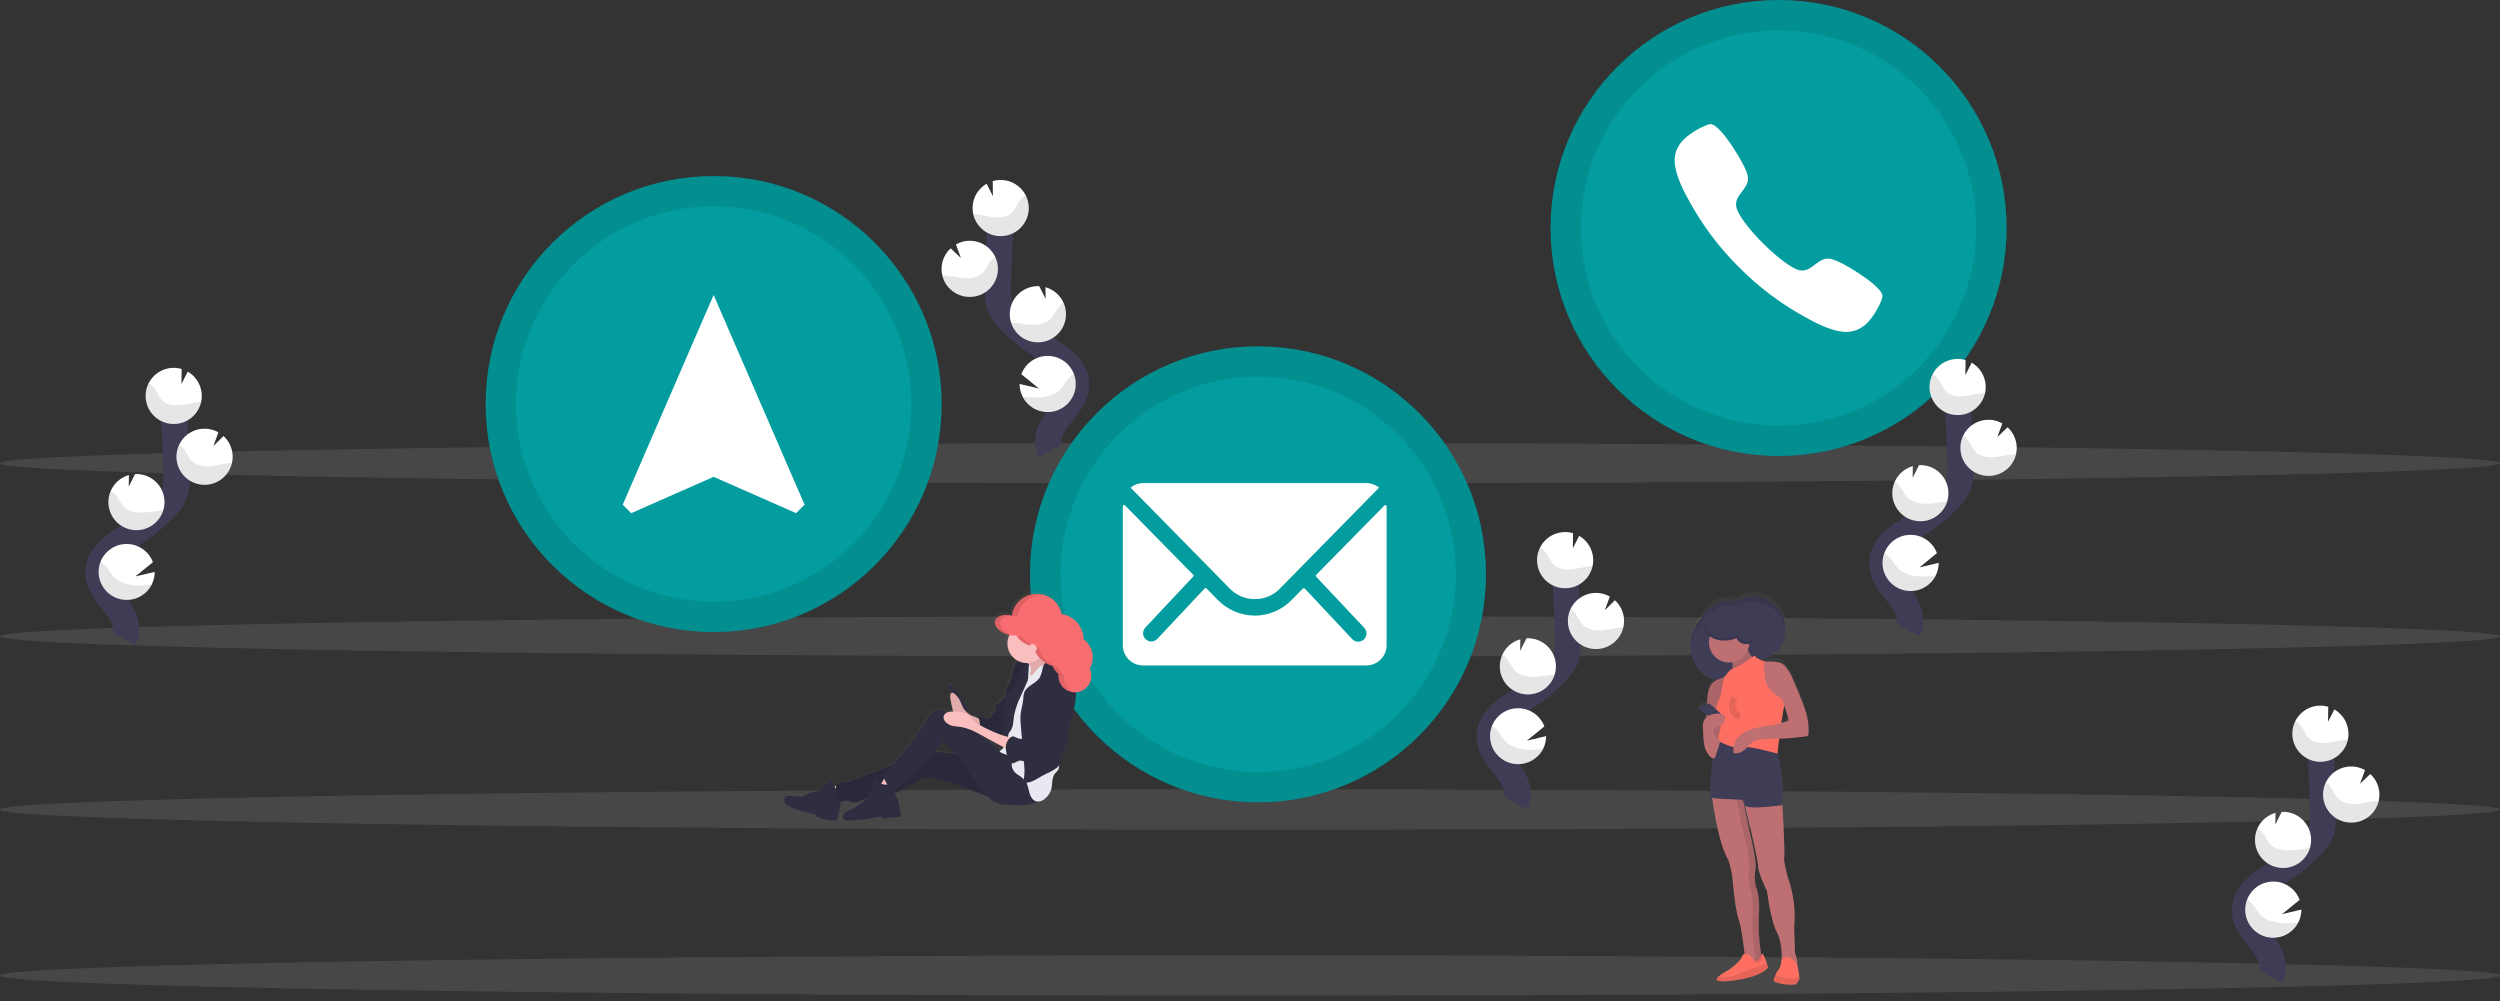 <svg width="382" height="153" viewBox="0 0 382 153" fill="none" xmlns="http://www.w3.org/2000/svg">
<rect x="0" y="0" width="382" height="153" fill="#333333" stroke="none"/>
<path opacity="0.1" d="M191 126.788C296.486 126.788 382 125.406 382 123.7C382 121.995 296.486 120.612 191 120.612C85.514 120.612 0 121.995 0 123.7C0 125.406 85.514 126.788 191 126.788Z" fill="white"/>
<path opacity="0.1" d="M191 152.145C296.486 152.145 382 150.762 382 149.057C382 147.351 296.486 145.969 191 145.969C85.514 145.969 0 147.351 0 149.057C0 150.762 85.514 152.145 191 152.145Z" fill="white"/>
<path opacity="0.1" d="M191 73.87C296.486 73.87 382 72.487 382 70.781C382 69.076 296.486 67.693 191 67.693C85.514 67.693 0 69.076 0 70.781C0 72.487 85.514 73.87 191 73.87Z" fill="white"/>
<path opacity="0.1" d="M191 100.327C296.486 100.327 382 98.945 382 97.239C382 95.534 296.486 94.151 191 94.151C85.514 94.151 0 95.534 0 97.239C0 98.945 85.514 100.327 191 100.327Z" fill="white"/>
<path d="M231.539 122.7C232.448 121.014 231.417 118.95 230.232 117.448C229.047 115.946 227.597 114.381 227.628 112.467C227.673 109.717 230.594 108.09 232.926 106.633C234.657 105.547 236.254 104.26 237.683 102.799C238.281 102.236 238.775 101.573 239.144 100.84C239.628 99.766 239.614 98.54 239.583 97.355C239.483 93.43 239.289 89.508 239.001 85.588" stroke="#3F3D56" stroke-width="4" stroke-miterlimit="10"/>
<path d="M243.438 85.392C243.404 84.673 243.19 83.975 242.816 83.36C242.441 82.745 241.918 82.235 241.294 81.876L240.332 83.775L240.364 81.475C239.491 81.218 238.56 81.245 237.704 81.552C236.848 81.859 236.111 82.43 235.601 83.183C235.09 83.935 234.832 84.831 234.864 85.74C234.896 86.648 235.215 87.524 235.777 88.239C236.338 88.955 237.112 89.473 237.987 89.72C238.863 89.967 239.794 89.929 240.646 89.612C241.499 89.296 242.229 88.716 242.73 87.958C243.232 87.199 243.48 86.301 243.438 85.392Z" fill="white"/>
<path d="M235.784 114.433C235.352 115.272 234.656 115.945 233.803 116.348C232.951 116.752 231.989 116.863 231.066 116.665C230.144 116.466 229.313 115.969 228.701 115.251C228.09 114.532 227.732 113.632 227.684 112.69C227.652 112.096 227.747 111.502 227.963 110.947C228.279 110.139 228.832 109.445 229.551 108.957C230.269 108.47 231.118 108.211 231.986 108.216C232.855 108.221 233.701 108.489 234.414 108.985C235.127 109.481 235.672 110.181 235.979 110.993L233.299 113.175L236.248 112.478C236.251 113.157 236.092 113.827 235.784 114.433Z" fill="white"/>
<path d="M233.665 106.103C232.612 106.152 231.577 105.813 230.759 105.148C229.941 104.484 229.395 103.542 229.227 102.501C229.059 101.46 229.28 100.394 229.848 99.506C230.416 98.618 231.29 97.97 232.305 97.686L232.281 99.453L233.254 97.529C234.39 97.475 235.502 97.876 236.344 98.643C237.185 99.409 237.688 100.478 237.741 101.615C237.794 102.752 237.393 103.864 236.627 104.705C235.861 105.547 234.791 106.05 233.654 106.103H233.665Z" fill="white"/>
<path d="M244.083 99.17C243.417 99.204 242.753 99.083 242.143 98.817C241.533 98.55 240.993 98.144 240.566 97.633C240.139 97.121 239.838 96.517 239.685 95.869C239.532 95.221 239.533 94.546 239.686 93.897C239.839 93.249 240.141 92.646 240.568 92.134C240.995 91.623 241.536 91.218 242.146 90.952C242.757 90.686 243.421 90.566 244.086 90.6C244.751 90.635 245.399 90.825 245.979 91.153L245.222 93.245L246.766 91.718C247.391 92.291 247.832 93.035 248.034 93.858C248.236 94.681 248.189 95.545 247.901 96.342C247.612 97.138 247.095 97.832 246.413 98.334C245.731 98.837 244.915 99.126 244.069 99.166L244.083 99.17Z" fill="white"/>
<path opacity="0.1" d="M242.859 86.535C241.869 86.643 240.908 86.95 239.911 87.013C238.914 87.075 237.819 86.835 237.199 86.064C236.907 85.616 236.642 85.15 236.404 84.67C236.133 84.247 235.762 83.898 235.324 83.653C235.046 84.196 234.888 84.793 234.859 85.403C234.831 86.013 234.933 86.622 235.159 87.189C235.384 87.756 235.728 88.269 236.168 88.693C236.607 89.116 237.132 89.441 237.708 89.646C238.283 89.85 238.895 89.93 239.503 89.879C240.112 89.828 240.702 89.648 241.236 89.35C241.769 89.053 242.232 88.645 242.595 88.154C242.958 87.663 243.212 87.101 243.34 86.504C243.183 86.507 243.02 86.518 242.859 86.535Z" fill="black"/>
<path opacity="0.1" d="M244.083 99.17C243.343 99.205 242.607 99.048 241.946 98.715C241.284 98.381 240.721 97.881 240.31 97.265C239.899 96.649 239.655 95.937 239.601 95.198C239.547 94.46 239.685 93.719 240.001 93.05C240.341 93.28 240.634 93.573 240.862 93.914C241.119 94.403 241.402 94.877 241.713 95.333C242.382 96.117 243.525 96.379 244.56 96.326C245.595 96.274 246.596 95.978 247.627 95.891C247.77 95.891 247.913 95.87 248.06 95.866C247.846 96.775 247.342 97.588 246.625 98.185C245.907 98.781 245.015 99.127 244.083 99.17Z" fill="black"/>
<path opacity="0.1" d="M233.665 106.102C232.933 106.137 232.204 105.983 231.548 105.655C230.892 105.328 230.331 104.838 229.919 104.233C229.506 103.627 229.255 102.926 229.19 102.195C229.126 101.465 229.249 100.731 229.549 100.062C229.902 100.295 230.211 100.59 230.458 100.933C230.739 101.434 231.05 101.917 231.389 102.38C232.11 103.185 233.33 103.471 234.425 103.425C235.519 103.38 236.516 103.143 237.562 103.077C237.301 103.92 236.788 104.663 236.091 105.204C235.393 105.746 234.546 106.059 233.665 106.102Z" fill="black"/>
<path opacity="0.1" d="M235.784 114.433C235.352 115.272 234.656 115.945 233.803 116.348C232.951 116.752 231.989 116.863 231.066 116.664C230.144 116.466 229.313 115.969 228.701 115.251C228.09 114.532 227.732 113.632 227.684 112.69C227.652 112.096 227.747 111.502 227.963 110.947C228.316 111.179 228.633 111.462 228.904 111.787C229.312 112.282 229.58 112.833 230.054 113.31C230.929 114.171 232.347 114.527 233.606 114.558C234.334 114.56 235.061 114.518 235.784 114.433Z" fill="black"/>
<path d="M18.929 97.605C19.839 95.918 18.807 93.855 17.622 92.353C16.437 90.85 14.987 89.279 15.019 87.372C15.064 84.622 17.985 82.994 20.316 81.537C22.048 80.452 23.645 79.165 25.074 77.704C25.672 77.141 26.166 76.478 26.534 75.745C27.019 74.671 27.005 73.444 26.974 72.259C26.871 68.335 26.677 64.413 26.391 60.493" stroke="#3F3D56" stroke-width="4" stroke-miterlimit="10"/>
<path d="M30.828 60.297C30.795 59.578 30.581 58.88 30.206 58.265C29.832 57.65 29.308 57.14 28.685 56.781L27.723 58.68L27.754 56.38C26.882 56.123 25.95 56.15 25.094 56.457C24.238 56.764 23.502 57.335 22.991 58.087C22.481 58.84 22.223 59.736 22.255 60.645C22.286 61.553 22.606 62.429 23.167 63.144C23.729 63.86 24.503 64.378 25.378 64.625C26.253 64.872 27.184 64.834 28.037 64.517C28.889 64.201 29.619 63.621 30.121 62.863C30.623 62.104 30.87 61.206 30.828 60.297Z" fill="white"/>
<path d="M23.174 89.338C22.743 90.177 22.047 90.85 21.194 91.254C20.341 91.657 19.379 91.768 18.457 91.57C17.535 91.371 16.703 90.874 16.092 90.156C15.48 89.437 15.123 88.537 15.074 87.595C15.042 87.001 15.137 86.407 15.353 85.853C15.669 85.044 16.223 84.35 16.941 83.862C17.66 83.375 18.509 83.117 19.377 83.121C20.245 83.126 21.091 83.394 21.804 83.89C22.517 84.386 23.063 85.086 23.37 85.898L20.689 88.08L23.638 87.383C23.641 88.062 23.483 88.732 23.174 89.338Z" fill="white"/>
<path d="M21.055 81.007C20.002 81.057 18.968 80.717 18.149 80.053C17.331 79.389 16.786 78.446 16.618 77.406C16.45 76.365 16.671 75.299 17.238 74.411C17.806 73.523 18.681 72.875 19.696 72.59L19.672 74.357L20.644 72.433C21.207 72.407 21.77 72.492 22.3 72.683C22.83 72.874 23.317 73.168 23.734 73.547C24.151 73.927 24.489 74.385 24.728 74.895C24.968 75.405 25.105 75.957 25.131 76.52C25.158 77.083 25.073 77.646 24.882 78.176C24.691 78.706 24.397 79.193 24.017 79.61C23.638 80.027 23.18 80.365 22.67 80.604C22.16 80.844 21.608 80.981 21.045 81.007H21.055Z" fill="white"/>
<path d="M31.473 74.075C30.808 74.11 30.144 73.989 29.533 73.722C28.923 73.455 28.383 73.05 27.957 72.538C27.53 72.027 27.228 71.423 27.076 70.775C26.923 70.126 26.923 69.451 27.076 68.803C27.23 68.155 27.532 67.551 27.959 67.04C28.386 66.529 28.926 66.124 29.537 65.858C30.147 65.591 30.811 65.471 31.477 65.506C32.142 65.541 32.79 65.73 33.369 66.059L32.613 68.15L34.157 66.624C34.781 67.196 35.222 67.941 35.424 68.764C35.626 69.586 35.58 70.451 35.291 71.247C35.003 72.044 34.485 72.737 33.803 73.24C33.121 73.743 32.306 74.032 31.459 74.072L31.473 74.075Z" fill="white"/>
<path opacity="0.1" d="M30.25 61.441C29.26 61.549 28.298 61.855 27.301 61.918C26.304 61.981 25.21 61.74 24.59 60.97C24.298 60.521 24.032 60.056 23.795 59.576C23.524 59.153 23.153 58.804 22.714 58.558C22.437 59.102 22.278 59.699 22.25 60.309C22.221 60.919 22.323 61.528 22.549 62.095C22.775 62.662 23.119 63.175 23.558 63.598C23.998 64.022 24.523 64.347 25.098 64.552C25.673 64.756 26.285 64.836 26.894 64.785C27.502 64.734 28.093 64.553 28.626 64.256C29.159 63.959 29.623 63.551 29.986 63.06C30.349 62.569 30.603 62.006 30.731 61.409C30.574 61.413 30.41 61.423 30.25 61.441Z" fill="black"/>
<path opacity="0.1" d="M31.473 74.075C30.733 74.11 29.997 73.953 29.336 73.619C28.675 73.285 28.112 72.786 27.701 72.17C27.29 71.553 27.045 70.841 26.991 70.103C26.937 69.364 27.075 68.624 27.392 67.955C27.732 68.184 28.024 68.478 28.253 68.819C28.509 69.308 28.793 69.781 29.103 70.237C29.772 71.022 30.916 71.283 31.951 71.231C32.986 71.179 33.986 70.882 35.018 70.795C35.161 70.795 35.304 70.774 35.45 70.771C35.237 71.679 34.733 72.493 34.015 73.089C33.298 73.685 32.405 74.031 31.473 74.075Z" fill="black"/>
<path opacity="0.1" d="M21.055 81.008C20.323 81.043 19.595 80.889 18.939 80.561C18.283 80.234 17.722 79.744 17.309 79.139C16.896 78.533 16.646 77.832 16.581 77.102C16.516 76.371 16.639 75.637 16.939 74.968C17.293 75.201 17.601 75.496 17.849 75.839C18.13 76.34 18.441 76.823 18.779 77.286C19.501 78.091 20.721 78.377 21.815 78.331C22.91 78.286 23.906 78.049 24.952 77.983C24.692 78.826 24.178 79.569 23.481 80.11C22.784 80.652 21.937 80.965 21.055 81.008Z" fill="black"/>
<path opacity="0.1" d="M23.174 89.338C22.743 90.177 22.047 90.85 21.194 91.253C20.341 91.657 19.379 91.768 18.457 91.569C17.535 91.371 16.703 90.874 16.092 90.156C15.48 89.437 15.123 88.537 15.074 87.595C15.042 87.001 15.137 86.407 15.353 85.852C15.707 86.084 16.024 86.367 16.294 86.692C16.702 87.187 16.97 87.738 17.445 88.215C18.319 89.076 19.738 89.432 20.996 89.463C21.724 89.465 22.451 89.424 23.174 89.338Z" fill="black"/>
<path d="M160.51 68.896C159.6 67.213 160.632 65.149 161.82 63.647C163.009 62.145 164.452 60.58 164.42 58.666C164.378 55.913 161.458 54.289 159.122 52.832C157.392 51.747 155.796 50.46 154.368 48.998C153.768 48.438 153.272 47.776 152.905 47.043C152.424 45.966 152.437 44.742 152.465 43.557C152.57 39.633 152.764 35.71 153.047 31.791" stroke="#3F3D56" stroke-width="4" stroke-miterlimit="10"/>
<path d="M148.614 31.592C148.647 30.873 148.86 30.174 149.234 29.56C149.608 28.945 150.131 28.434 150.754 28.075L151.716 29.974L151.688 27.674C152.146 27.541 152.623 27.483 153.1 27.503C153.947 27.543 154.764 27.833 155.447 28.337C156.13 28.84 156.648 29.535 156.936 30.333C157.224 31.131 157.269 31.997 157.065 32.821C156.861 33.644 156.417 34.389 155.79 34.96C155.163 35.532 154.381 35.905 153.542 36.032C152.703 36.158 151.845 36.034 151.077 35.673C150.309 35.313 149.665 34.732 149.226 34.006C148.788 33.279 148.575 32.439 148.614 31.592Z" fill="white"/>
<path d="M156.265 60.632C156.714 61.507 157.451 62.202 158.352 62.598C159.253 62.995 160.263 63.07 161.213 62.81C162.162 62.55 162.994 61.972 163.568 61.172C164.141 60.372 164.422 59.399 164.364 58.416C164.305 57.434 163.911 56.501 163.246 55.775C162.582 55.049 161.688 54.573 160.714 54.428C159.74 54.283 158.746 54.477 157.899 54.977C157.051 55.478 156.402 56.255 156.059 57.178L158.739 59.36L155.79 58.663C155.788 59.347 155.951 60.023 156.265 60.632Z" fill="white"/>
<path d="M158.384 52.302C159.437 52.353 160.472 52.014 161.291 51.349C162.111 50.685 162.657 49.743 162.825 48.702C162.994 47.661 162.773 46.594 162.205 45.706C161.637 44.817 160.762 44.169 159.746 43.885L159.767 45.652L158.795 43.728C157.658 43.672 156.546 44.07 155.703 44.834C154.86 45.598 154.355 46.666 154.299 47.802C154.274 48.297 154.337 48.793 154.483 49.266C154.741 50.113 155.254 50.859 155.952 51.403C156.65 51.946 157.5 52.26 158.384 52.302Z" fill="white"/>
<path d="M147.969 45.362C148.634 45.396 149.298 45.275 149.908 45.008C150.518 44.741 151.058 44.335 151.484 43.823C151.91 43.312 152.212 42.708 152.364 42.059C152.517 41.411 152.516 40.736 152.362 40.088C152.209 39.44 151.907 38.837 151.479 38.326C151.052 37.815 150.512 37.41 149.902 37.144C149.291 36.878 148.627 36.758 147.962 36.793C147.297 36.828 146.649 37.017 146.07 37.346L146.83 39.437L145.268 37.942C144.852 38.319 144.514 38.775 144.275 39.284C144.035 39.792 143.899 40.343 143.874 40.904C143.853 41.301 143.89 41.7 143.982 42.086C144.201 42.991 144.708 43.8 145.427 44.391C146.147 44.983 147.039 45.323 147.969 45.362Z" fill="white"/>
<path opacity="0.1" d="M149.193 32.735C150.182 32.843 151.144 33.15 152.138 33.212C153.131 33.275 154.229 33.035 154.853 32.264C155.144 31.815 155.408 31.35 155.644 30.87C155.916 30.447 156.289 30.097 156.728 29.852C157.006 30.396 157.165 30.993 157.194 31.604C157.222 32.214 157.121 32.823 156.895 33.391C156.669 33.958 156.325 34.471 155.885 34.895C155.445 35.319 154.92 35.644 154.344 35.849C153.768 36.053 153.156 36.132 152.547 36.081C151.938 36.029 151.348 35.849 150.814 35.551C150.281 35.252 149.818 34.844 149.455 34.352C149.092 33.861 148.839 33.297 148.712 32.7C148.868 32.703 149.029 32.717 149.193 32.735Z" fill="black"/>
<path opacity="0.1" d="M147.969 45.363C148.709 45.397 149.444 45.239 150.105 44.905C150.765 44.571 151.328 44.071 151.739 43.455C152.15 42.84 152.394 42.128 152.449 41.39C152.503 40.652 152.366 39.912 152.051 39.242C151.71 39.472 151.416 39.765 151.186 40.107C150.93 40.595 150.646 41.069 150.336 41.525C149.67 42.309 148.527 42.571 147.492 42.519C146.457 42.466 145.456 42.17 144.425 42.083C144.282 42.083 144.135 42.062 143.992 42.058C144.205 42.967 144.709 43.781 145.427 44.377C146.144 44.974 147.037 45.32 147.969 45.363Z" fill="black"/>
<path opacity="0.1" d="M158.384 52.302C159.116 52.337 159.845 52.184 160.502 51.857C161.158 51.53 161.72 51.04 162.133 50.434C162.546 49.828 162.796 49.126 162.86 48.396C162.925 47.665 162.801 46.931 162.5 46.262C162.147 46.494 161.839 46.789 161.594 47.133C161.313 47.633 161.002 48.116 160.663 48.58C159.938 49.385 158.722 49.67 157.624 49.625C156.526 49.58 155.533 49.343 154.487 49.277C154.746 50.121 155.259 50.864 155.957 51.406C156.654 51.947 157.502 52.26 158.384 52.302Z" fill="black"/>
<path opacity="0.1" d="M156.265 60.632C156.768 61.603 157.624 62.345 158.656 62.706C159.688 63.068 160.82 63.021 161.819 62.576C162.818 62.131 163.609 61.321 164.031 60.312C164.453 59.303 164.474 58.17 164.089 57.147C163.734 57.377 163.417 57.66 163.148 57.987C162.74 58.482 162.451 59.032 161.998 59.51C161.12 60.371 159.705 60.726 158.443 60.758C157.715 60.758 156.988 60.716 156.265 60.632Z" fill="black"/>
<path d="M271.767 69.68C291.009 69.68 306.607 54.082 306.607 34.84C306.607 15.598 291.009 0 271.767 0C252.526 0 236.927 15.598 236.927 34.84C236.927 54.082 252.526 69.68 271.767 69.68Z" fill="#039D9F"/>
<path d="M286.723 43.826C285.51 42.613 282.593 40.783 281.146 40.1C279.477 39.298 278.864 39.312 277.682 40.166C276.699 40.863 276.061 41.536 274.932 41.288C273.803 41.041 271.565 39.354 269.401 37.196C267.236 35.039 265.556 32.815 265.316 31.669C265.075 30.522 265.738 29.898 266.442 28.915C267.292 27.733 267.316 27.12 266.508 25.451C265.811 24.004 264.002 21.094 262.778 19.874C261.555 18.654 261.29 18.922 260.621 19.177C259.932 19.466 259.271 19.816 258.645 20.223C257.432 21.035 256.752 21.711 256.275 22.729C255.797 23.746 255.257 25.635 258.035 30.581C260.084 34.365 262.679 37.826 265.738 40.853C268.775 43.918 272.248 46.518 276.044 48.569C280.986 51.358 282.879 50.803 283.896 50.329C284.914 49.855 285.59 49.183 286.399 47.959C286.807 47.334 287.157 46.672 287.445 45.983C287.675 45.314 287.947 45.042 286.723 43.826Z" fill="white"/>
<path opacity="0.1" d="M271.767 0.004C264.872 0 258.131 2.042 252.397 5.87C246.662 9.699 242.192 15.142 239.552 21.512C236.912 27.881 236.22 34.89 237.565 41.653C238.909 48.416 242.229 54.628 247.104 59.503C251.98 64.379 258.192 67.698 264.954 69.043C271.717 70.387 278.726 69.695 285.096 67.055C291.465 64.415 296.909 59.945 300.737 54.211C304.566 48.476 306.607 41.735 306.604 34.84C306.599 25.602 302.927 16.744 296.395 10.212C289.863 3.68 281.005 0.008 271.767 0.004ZM271.767 65.048C265.793 65.048 259.952 63.277 254.985 59.957C250.017 56.638 246.145 51.92 243.859 46.4C241.572 40.881 240.974 34.807 242.14 28.947C243.305 23.087 246.182 17.705 250.407 13.48C254.632 9.255 260.014 6.378 265.874 5.213C271.734 4.047 277.807 4.645 283.327 6.932C288.847 9.218 293.565 13.09 296.884 18.058C300.204 23.025 301.975 28.866 301.975 34.84C301.975 38.807 301.194 42.735 299.676 46.4C298.158 50.065 295.933 53.395 293.127 56.2C290.322 59.006 286.992 61.231 283.327 62.749C279.662 64.267 275.734 65.048 271.767 65.048Z" fill="black"/>
<path d="M192.221 122.599C211.463 122.599 227.061 107.001 227.061 87.759C227.061 68.517 211.463 52.919 192.221 52.919C172.979 52.919 157.381 68.517 157.381 87.759C157.381 107.001 172.979 122.599 192.221 122.599Z" fill="#039D9F"/>
<path d="M211.54 77.233L201.108 87.846C201.089 87.864 201.075 87.885 201.065 87.908C201.055 87.931 201.05 87.957 201.05 87.982C201.05 88.007 201.055 88.032 201.065 88.056C201.075 88.079 201.089 88.1 201.108 88.118L208.427 95.901C208.602 96.077 208.721 96.301 208.769 96.545C208.817 96.789 208.793 97.042 208.698 97.271C208.603 97.501 208.442 97.698 208.236 97.836C208.029 97.975 207.787 98.05 207.538 98.051C207.204 98.05 206.883 97.918 206.646 97.682L199.365 89.927C199.328 89.89 199.278 89.87 199.226 89.87C199.173 89.87 199.123 89.89 199.086 89.927L197.312 91.718C196.586 92.461 195.718 93.051 194.761 93.454C193.803 93.857 192.774 94.064 191.735 94.064C190.677 94.059 189.63 93.843 188.656 93.429C187.681 93.015 186.799 92.411 186.061 91.652L184.357 89.909C184.32 89.873 184.27 89.852 184.217 89.852C184.165 89.852 184.115 89.873 184.078 89.909L176.814 97.647C176.698 97.764 176.559 97.857 176.406 97.92C176.253 97.984 176.089 98.016 175.924 98.016C175.759 98.016 175.595 97.984 175.442 97.92C175.289 97.857 175.15 97.764 175.033 97.647C174.916 97.53 174.823 97.391 174.759 97.239C174.695 97.086 174.663 96.922 174.663 96.756C174.663 96.591 174.695 96.427 174.759 96.274C174.823 96.121 174.916 95.983 175.033 95.866L182.325 88.1C182.357 88.062 182.375 88.014 182.375 87.964C182.375 87.915 182.357 87.866 182.325 87.829L171.893 77.216C171.866 77.189 171.832 77.17 171.795 77.163C171.757 77.155 171.719 77.159 171.684 77.174C171.649 77.188 171.619 77.213 171.597 77.245C171.576 77.276 171.565 77.313 171.565 77.351V98.588C171.568 99.409 171.896 100.195 172.476 100.776C173.056 101.356 173.843 101.684 174.664 101.686H208.776C209.597 101.684 210.383 101.356 210.964 100.776C211.544 100.195 211.871 99.409 211.874 98.588V77.369C211.876 77.329 211.865 77.29 211.844 77.257C211.823 77.224 211.791 77.198 211.755 77.183C211.718 77.168 211.678 77.165 211.639 77.174C211.601 77.183 211.566 77.203 211.54 77.233Z" fill="white"/>
<path d="M191.725 91.544C192.432 91.551 193.133 91.416 193.787 91.146C194.441 90.877 195.034 90.479 195.531 89.976L210.724 74.511C210.185 74.064 209.507 73.818 208.807 73.814H174.671C173.97 73.816 173.292 74.063 172.754 74.511L187.95 89.976C188.443 90.476 189.031 90.873 189.679 91.142C190.327 91.411 191.023 91.548 191.725 91.544Z" fill="white"/>
<path opacity="0.1" d="M192.252 52.922C185.358 52.919 178.616 54.961 172.882 58.789C167.148 62.618 162.678 68.061 160.037 74.43C157.397 80.8 156.706 87.809 158.05 94.572C159.394 101.334 162.714 107.546 167.59 112.422C172.465 117.297 178.677 120.617 185.44 121.962C192.202 123.306 199.212 122.614 205.581 119.974C211.951 117.334 217.394 112.864 221.222 107.129C225.051 101.395 227.093 94.654 227.089 87.759C227.084 78.521 223.413 69.663 216.881 63.131C210.348 56.599 201.49 52.927 192.252 52.922ZM192.252 117.967C186.278 117.967 180.438 116.195 175.47 112.876C170.502 109.557 166.63 104.839 164.344 99.319C162.058 93.799 161.459 87.725 162.625 81.866C163.791 76.006 166.668 70.623 170.892 66.399C175.117 62.174 180.499 59.297 186.359 58.131C192.219 56.966 198.293 57.564 203.813 59.85C209.332 62.137 214.05 66.009 217.37 70.976C220.689 75.944 222.46 81.784 222.46 87.759C222.46 95.771 219.278 103.454 213.613 109.119C207.948 114.784 200.264 117.967 192.252 117.967Z" fill="black"/>
<path d="M109.041 96.581C128.282 96.581 143.881 80.982 143.881 61.74C143.881 42.499 128.282 26.9 109.041 26.9C89.799 26.9 74.201 42.499 74.201 61.74C74.201 80.982 89.799 96.581 109.041 96.581Z" fill="#039D9F"/>
<path d="M109.041 45.07L95.151 77.115L96.448 78.411L109.044 72.855L121.64 78.411L122.937 77.115L109.041 45.07Z" fill="white"/>
<path opacity="0.1" d="M109.041 26.89C102.147 26.886 95.406 28.928 89.672 32.755C83.938 36.583 79.468 42.025 76.827 48.394C74.187 54.762 73.494 61.771 74.837 68.533C76.18 75.295 79.498 81.507 84.372 86.383C89.245 91.259 95.456 94.581 102.217 95.927C108.979 97.273 115.988 96.584 122.357 93.947C128.727 91.309 134.172 86.842 138.002 81.11C141.833 75.377 143.877 68.638 143.877 61.744C143.877 52.503 140.208 43.641 133.675 37.105C127.142 30.569 118.282 26.895 109.041 26.89ZM109.041 91.934C103.065 91.934 97.224 90.162 92.256 86.842C87.288 83.522 83.416 78.803 81.131 73.282C78.845 67.762 78.248 61.687 79.415 55.827C80.582 49.967 83.46 44.584 87.687 40.36C91.913 36.136 97.297 33.26 103.158 32.097C109.019 30.933 115.093 31.534 120.613 33.823C126.132 36.112 130.849 39.986 134.166 44.956C137.483 49.926 139.252 55.769 139.249 61.744C139.248 69.755 136.065 77.438 130.4 83.102C124.735 88.766 117.052 91.948 109.041 91.948V91.934Z" fill="black"/>
<path d="M274.974 105.618C274.658 104.847 274.334 104.077 274.001 103.311C273.728 102.562 273.325 101.868 272.813 101.258C272.618 101.038 272.381 100.86 272.116 100.735C271.824 100.627 271.517 100.566 271.206 100.554C270.732 100.494 270.254 100.481 269.777 100.515C269.592 100.46 269.383 100.386 269.178 100.303C270.209 100.032 271.126 99.437 271.794 98.605C272.461 97.774 272.844 96.75 272.886 95.685C272.886 95.615 272.886 95.542 272.886 95.472C272.889 94.82 272.763 94.173 272.516 93.57C272.269 92.966 271.905 92.417 271.446 91.954C270.987 91.491 270.441 91.123 269.839 90.87C269.238 90.618 268.593 90.487 267.94 90.484C267.022 90.483 266.122 90.74 265.344 91.227C264.316 90.994 263.239 91.116 262.289 91.573C261.34 92.031 260.574 92.797 260.116 93.747C259.538 94.299 259.082 94.965 258.776 95.703C258.47 96.441 258.321 97.235 258.338 98.034C258.338 98.107 258.338 98.184 258.338 98.253C258.429 100.961 260.178 103.133 262.388 103.352C262.152 103.459 261.935 103.604 261.747 103.781C261.071 104.433 260.959 105.468 260.886 106.409L260.834 107.106L259.662 107.524C259.625 107.538 259.592 107.561 259.567 107.592C259.542 107.622 259.526 107.659 259.521 107.699C259.516 107.738 259.521 107.778 259.537 107.814C259.552 107.85 259.578 107.882 259.61 107.904L260.729 108.703C260.729 108.769 260.729 108.835 260.729 108.901C260.729 108.967 260.729 109.051 260.75 109.128C260.559 109.296 260.411 109.508 260.318 109.745C260.209 110.111 260.174 110.495 260.217 110.874L260.258 111.846C260.253 112.578 260.353 113.307 260.555 114.011C260.701 114.443 261.335 115.485 261.792 115.492C261.37 117.409 261.259 121.452 261.259 121.452C261.206 121.504 261.353 121.553 261.607 121.595C261.858 123.519 262.677 128.914 264.131 131.288C264.359 132.062 264.542 132.849 264.678 133.644C264.678 133.644 265.093 138.771 265.64 140.294C266.107 141.591 266.476 144.79 266.577 145.718C266.483 145.742 266.397 145.792 266.328 145.862C266.26 145.932 266.212 146.02 266.191 146.115C265.915 146.944 264.131 148.206 264.131 148.206C263.584 148.479 263.067 148.81 262.59 149.192C262.029 149.698 262.05 150.154 264.542 149.869C269.352 149.314 270.174 147.777 270.174 147.777C270.174 147.777 270.098 147.519 269.983 147.185C269.836 146.664 269.624 146.164 269.352 145.697C269.282 145.63 269.212 145.742 269.129 145.916C268.766 143.692 268.656 141.435 268.801 139.186C268.801 139.186 268.937 136.83 268.25 135.167C268.098 134.297 268.098 133.406 268.25 132.536C268.526 131.427 267.153 126.022 267.153 126.022L266.365 122.041C266.472 122.177 266.547 122.336 266.584 122.505L266.605 122.585L266.626 122.7C266.634 122.741 266.654 122.778 266.682 122.808C267.219 125.039 268.69 131.218 268.69 132.124C268.69 133.233 270.063 136.004 270.063 136.004C270.063 136.004 270.61 140.577 271.572 142.375C272.304 143.745 272.321 145.752 272.287 146.638C272.287 146.638 272.123 147.777 271.847 148.053C271.629 148.325 271.453 148.629 271.328 148.955L271.297 149.022C271.297 149.022 270.885 149.855 271.161 149.994C272.208 150.405 273.342 150.548 274.458 150.409C274.458 150.409 275.009 149.712 275.009 149.44C274.997 149.274 274.976 149.109 274.946 148.945C274.845 148.29 274.657 147.258 274.653 147.248C274.768 146.801 274.305 145.561 274.305 145.561L274.165 141.681C274.42 139.055 274.092 136.404 273.203 133.919C273.203 133.919 272.506 131.427 272.656 130.734C272.806 130.04 272.381 122.696 272.381 122.696L272.339 122.592C272.302 122.072 272.316 121.551 272.381 121.034C272.517 119.371 271.969 115.907 271.83 115.771C271.716 115.399 271.651 115.013 271.635 114.624C271.666 114.335 271.76 113.488 271.889 112.435C273.244 112.389 274.596 112.273 275.939 112.087C276.069 112.087 276.194 112.037 276.288 111.947C276.343 111.864 276.371 111.765 276.368 111.665C276.528 109.577 275.765 107.549 274.974 105.618ZM272.21 110.013C272.353 109.02 272.506 108.058 272.66 107.343L272.68 107.406C272.944 108.124 273.165 108.857 273.343 109.602C272.977 109.769 272.598 109.907 272.21 110.013Z" fill="url(#paint0_linear_30_1037)"/>
<path d="M261.534 121.233C261.534 121.233 262.357 128.632 264.138 131.508C264.366 132.272 264.549 133.05 264.685 133.836C264.685 133.836 265.096 138.904 265.643 140.409C266.191 141.915 266.602 146.028 266.602 146.028C266.602 146.028 268.519 148.217 269.205 146.439C268.774 144.091 268.636 141.698 268.794 139.315C268.794 139.315 268.93 136.987 268.247 135.342C268.094 134.482 268.094 133.602 268.247 132.742C268.519 131.644 267.149 126.304 267.149 126.304L266.055 120.961L261.534 121.233Z" fill="#BE6F72"/>
<path d="M270.164 147.809C270.164 147.809 269.341 149.315 264.549 149.862C262.06 150.144 262.043 149.695 262.604 149.193C263.08 148.815 263.594 148.487 264.138 148.217C264.138 148.217 265.919 146.986 266.191 146.164C266.462 145.341 267.424 146.028 267.424 146.028C268.794 148.081 269.069 145.477 269.341 145.753C269.614 146.212 269.826 146.706 269.972 147.22C270.087 147.551 270.164 147.809 270.164 147.809Z" fill="#FF6F61"/>
<path opacity="0.1" d="M270.164 147.809C270.164 147.809 269.341 149.315 264.549 149.862C262.06 150.144 262.043 149.695 262.604 149.193C262.994 149.44 263.782 149.541 265.368 148.904C267.651 147.97 269.306 147.429 269.972 147.22C270.087 147.551 270.164 147.809 270.164 147.809Z" fill="black"/>
<path opacity="0.1" d="M268.794 139.315C268.794 139.315 268.93 136.987 268.247 135.342C268.094 134.482 268.094 133.602 268.247 132.742C268.519 131.644 267.149 126.304 267.149 126.304L266.055 120.961L265.107 121.017L266.191 126.304C266.191 126.304 267.56 131.644 267.288 132.742C267.136 133.602 267.136 134.482 267.288 135.342C267.986 136.987 267.836 139.315 267.836 139.315C267.678 141.698 267.816 144.091 268.247 146.439C268.173 146.662 268.035 146.859 267.85 147.004C268.359 147.234 268.895 147.223 269.205 146.439C268.774 144.091 268.636 141.698 268.794 139.315Z" fill="black"/>
<path d="M267.902 91.168C266.988 91.166 266.092 91.421 265.316 91.903C264.291 91.666 263.216 91.784 262.267 92.237C261.317 92.689 260.549 93.45 260.088 94.395C259.513 94.939 259.058 95.597 258.752 96.327C258.447 97.057 258.297 97.842 258.314 98.633C258.314 101.547 260.276 103.907 262.695 103.907C264.437 103.907 265.964 102.666 266.665 100.871C267.067 100.978 267.482 101.032 267.898 101.031C269.206 101.031 270.461 100.512 271.386 99.587C272.311 98.662 272.83 97.408 272.83 96.1C272.83 94.792 272.311 93.537 271.386 92.612C270.461 91.687 269.206 91.168 267.898 91.168H267.902Z" fill="#3F3D56"/>
<path d="M271.945 121.919L272.356 123.014C272.356 123.014 272.767 130.274 272.628 130.961C272.489 131.647 273.179 134.097 273.179 134.097C274.064 136.55 274.392 139.17 274.137 141.765L274.273 145.599C274.273 145.599 274.82 147.105 274.549 147.38C274.277 147.656 272.21 147.136 272.21 147.136C272.21 147.136 272.485 144.261 271.513 142.48C270.54 140.699 270.007 136.178 270.007 136.178C270.007 136.178 268.637 133.439 268.637 132.344C268.637 131.25 266.445 122.345 266.445 122.345L271.945 121.919Z" fill="#BE6F72"/>
<path d="M261.259 121.784C261.259 121.784 261.398 116.852 261.956 115.346C262.24 114.642 262.444 113.909 262.566 113.161C262.566 113.161 270.858 114.659 271.544 114.112C271.544 114.112 271.68 116.029 271.82 116.165C271.959 116.301 272.517 119.727 272.367 121.372C272.217 123.017 272.367 123.014 272.367 123.014C272.367 123.014 266.748 123.836 266.612 123.014C266.476 122.191 266.065 122.195 266.065 122.195C266.065 122.195 260.987 122.041 261.259 121.784Z" fill="#3F3D56"/>
<g opacity="0.1">
<path opacity="0.1" d="M265.779 121.784C265.779 121.784 262.315 121.69 261.269 121.501C261.269 121.679 261.269 121.784 261.269 121.784C260.997 122.056 266.065 122.195 266.065 122.195C266.134 122.201 266.2 122.228 266.253 122.272C266.069 121.784 265.779 121.784 265.779 121.784Z" fill="black"/>
<path opacity="0.1" d="M271.809 116.165C271.67 116.029 271.534 114.112 271.534 114.112C271.463 114.156 271.383 114.185 271.3 114.196C271.349 114.775 271.443 115.663 271.534 115.754C271.624 115.845 272.231 119.316 272.081 120.961C271.931 122.606 272.081 122.603 272.081 122.603C272.081 122.603 267.637 123.255 266.56 122.819C266.56 122.878 266.591 122.944 266.602 123.014C266.738 123.837 272.356 123.014 272.356 123.014C272.356 123.014 272.217 123.014 272.356 121.372C272.496 119.731 271.945 116.305 271.809 116.165Z" fill="black"/>
</g>
<path d="M267.295 99.797C267.413 100.061 267.593 100.293 267.818 100.474C267.963 100.582 268.132 100.654 268.31 100.686C268.003 100.864 267.668 100.997 267.362 101.174C266.879 101.499 266.414 101.848 265.968 102.22C265.511 102.587 264.952 102.804 264.368 102.84C264.573 102.564 264.701 102.238 264.741 101.896C264.78 101.554 264.728 101.208 264.591 100.892C264.465 100.685 264.382 100.455 264.347 100.216C264.347 99.822 264.695 99.519 265.019 99.31C265.281 99.132 265.549 98.961 265.821 98.79C266.034 98.658 266.354 98.379 266.623 98.389C266.891 98.4 266.923 98.637 266.971 98.881C267.04 99.199 267.149 99.507 267.295 99.797Z" fill="#BE6F72"/>
<path opacity="0.1" d="M267.295 99.797C267.413 100.061 267.593 100.293 267.818 100.474C267.963 100.582 268.132 100.654 268.31 100.686C268.003 100.864 267.668 100.997 267.362 101.174C266.879 101.499 266.414 101.848 265.968 102.22C265.511 102.587 264.952 102.804 264.368 102.84C264.573 102.564 264.701 102.238 264.741 101.896C264.78 101.554 264.728 101.208 264.591 100.892C264.465 100.685 264.382 100.455 264.347 100.216C264.347 99.822 264.695 99.519 265.019 99.31C265.281 99.132 265.549 98.961 265.821 98.79C266.034 98.658 266.354 98.379 266.623 98.389C266.891 98.4 266.923 98.637 266.971 98.881C267.04 99.199 267.149 99.507 267.295 99.797Z" fill="black"/>
<path d="M270.506 107.88C272.246 107.88 273.656 106.47 273.656 104.729C273.656 102.989 272.246 101.579 270.506 101.579C268.765 101.579 267.355 102.989 267.355 104.729C267.355 106.47 268.765 107.88 270.506 107.88Z" fill="#BE6F72"/>
<path d="M274.956 149.451C274.956 149.726 274.409 150.409 274.409 150.409C273.296 150.546 272.167 150.405 271.122 149.998C270.847 149.862 271.258 149.039 271.258 149.039L271.29 148.973C271.415 148.651 271.59 148.35 271.809 148.081C272.081 147.809 272.245 146.687 272.245 146.687C273.095 145.293 274.604 147.29 274.604 147.29C274.604 147.29 274.796 148.335 274.897 148.97C274.932 149.196 274.956 149.381 274.956 149.451Z" fill="#FF6F61"/>
<path opacity="0.1" d="M274.956 149.45C274.956 149.726 274.409 150.409 274.409 150.409C273.296 150.545 272.167 150.404 271.122 149.998C270.847 149.862 271.258 149.039 271.258 149.039L271.29 148.973C272.223 149.406 273.245 149.616 274.273 149.586L274.897 148.962C274.932 149.196 274.956 149.381 274.956 149.45Z" fill="black"/>
<path d="M264.204 101.233C265.905 101.233 267.285 99.854 267.285 98.152C267.285 96.451 265.905 95.071 264.204 95.071C262.502 95.071 261.123 96.451 261.123 98.152C261.123 99.854 262.502 101.233 264.204 101.233Z" fill="#BE6F72"/>
<path d="M261.719 104.314C261.043 104.959 260.931 105.98 260.861 106.911L260.757 108.273C260.719 108.64 260.711 109.01 260.732 109.378C260.732 109.605 260.788 109.835 260.809 110.075C260.83 110.316 260.837 110.619 260.84 110.894V112.909C260.807 113.325 260.884 113.742 261.064 114.118C261.159 114.301 261.32 114.44 261.513 114.51C261.707 114.58 261.919 114.574 262.109 114.495C262.326 114.328 262.478 114.092 262.541 113.826C262.881 113.008 263.116 112.151 263.238 111.274C263.266 110.971 263.27 110.668 263.298 110.365C263.326 110.061 263.378 109.744 263.423 109.437C263.618 108.155 263.705 106.858 263.793 105.565C263.817 105.182 264.162 103.673 263.66 103.505C263.416 103.425 262.911 103.676 262.677 103.76C262.324 103.878 261.998 104.067 261.719 104.314Z" fill="#BE6F72"/>
<path opacity="0.1" d="M261.719 104.314C261.043 104.959 260.931 105.98 260.861 106.911L260.757 108.273C260.719 108.64 260.711 109.01 260.732 109.378C260.732 109.605 260.788 109.835 260.809 110.075C260.83 110.316 260.837 110.619 260.84 110.894V112.909C260.807 113.325 260.884 113.742 261.064 114.118C261.159 114.301 261.32 114.44 261.513 114.51C261.707 114.58 261.919 114.574 262.109 114.495C262.326 114.328 262.478 114.092 262.541 113.826C262.881 113.008 263.116 112.151 263.238 111.274C263.266 110.971 263.27 110.668 263.298 110.365C263.326 110.061 263.378 109.744 263.423 109.437C263.618 108.155 263.705 106.858 263.793 105.565C263.817 105.182 264.162 103.673 263.66 103.505C263.416 103.425 262.911 103.676 262.677 103.76C262.324 103.878 261.998 104.067 261.719 104.314Z" fill="black"/>
<path d="M268.108 100.139C268.108 100.139 265.779 101.92 264.41 102.331C264.41 102.331 263.598 103.258 263.458 103.481C263.319 103.704 263.04 106.165 262.761 106.716C262.482 107.266 261.803 108.497 262.761 109.727C262.761 109.727 263.033 110.961 262.897 111.372C262.761 111.783 262.263 113.289 262.716 113.359C263.169 113.429 264.542 114.384 265.772 114.112C267.003 113.84 271.597 115.157 271.597 115.157C271.597 115.157 272.356 108.099 272.907 106.852L271.673 106.44C271.673 106.44 268.251 104.387 270.303 101.237C270.3 101.237 268.376 100.825 268.108 100.139Z" fill="#FF6F61"/>
<path d="M259.607 108.389L262.437 110.393C262.473 110.419 262.516 110.434 262.56 110.434C262.605 110.434 262.648 110.419 262.684 110.393L263.451 109.818C263.475 109.798 263.493 109.773 263.506 109.744C263.519 109.716 263.526 109.685 263.526 109.654C263.526 109.623 263.519 109.592 263.506 109.564C263.493 109.536 263.475 109.511 263.451 109.49L261.273 107.556C261.244 107.53 261.21 107.513 261.172 107.505C261.135 107.498 261.096 107.501 261.06 107.514L259.662 108.016C259.626 108.029 259.593 108.051 259.568 108.081C259.543 108.111 259.527 108.147 259.521 108.186C259.516 108.224 259.521 108.263 259.536 108.299C259.551 108.335 259.575 108.366 259.607 108.389Z" fill="#3F3D56"/>
<path d="M260.558 114.426C260.358 113.732 260.258 113.012 260.262 112.289L260.22 111.324C260.178 110.949 260.212 110.57 260.321 110.209C260.429 109.961 260.59 109.74 260.793 109.563C260.996 109.385 261.236 109.254 261.496 109.181C262.016 109.036 262.56 108.997 263.096 109.066C263.168 109.066 263.239 109.085 263.301 109.121C263.356 109.172 263.395 109.237 263.413 109.309C263.492 109.464 263.538 109.633 263.549 109.807C263.56 109.98 263.535 110.154 263.475 110.317C263.395 110.45 263.285 110.563 263.155 110.648C262.775 110.92 262.332 111.101 261.973 111.397C261.9 111.447 261.844 111.517 261.813 111.599C261.796 111.672 261.796 111.747 261.813 111.819C261.858 112.011 261.918 112.198 261.994 112.38C262.025 112.471 262.079 112.553 262.151 112.617C262.217 112.673 262.304 112.694 262.374 112.746C262.524 112.868 262.838 113.028 262.82 113.22C262.768 113.917 262.35 114.698 262.186 115.388C261.872 116.737 260.76 115.015 260.558 114.426Z" fill="#BE6F72"/>
<g opacity="0.1">
<path opacity="0.1" d="M264.96 114.113H264.883C265.179 114.171 265.483 114.171 265.779 114.113H265.866C265.566 114.069 265.261 114.069 264.96 114.113Z" fill="black"/>
<path opacity="0.1" d="M272.151 106.647C271.659 107.752 270.934 113.736 270.805 114.925C271.286 115.05 271.603 115.141 271.603 115.141C271.603 115.141 272.356 108.1 272.907 106.853L272.151 106.647Z" fill="black"/>
</g>
<path d="M270.614 104.827C270.639 104.965 270.692 105.096 270.769 105.213C270.847 105.329 270.947 105.429 271.063 105.507C271.354 105.751 271.621 106.021 271.861 106.315C272.206 106.8 272.473 107.335 272.652 107.901C272.914 108.611 273.134 109.334 273.311 110.069C271.569 110.878 269.589 110.84 267.735 111.373C266.936 111.583 266.212 112.012 265.643 112.61C265.36 112.911 265.144 113.269 265.011 113.661C264.878 114.052 264.831 114.468 264.873 114.879C264.876 114.927 264.89 114.974 264.915 115.015C264.945 115.049 264.983 115.076 265.025 115.093C265.068 115.11 265.113 115.117 265.159 115.113C265.622 115.112 266.072 114.958 266.438 114.673C266.8 114.391 267.128 114.068 267.417 113.712C267.597 113.478 267.838 113.299 268.114 113.196C269.122 112.889 270.206 112.906 271.251 112.889C272.815 112.858 274.376 112.735 275.925 112.52C275.982 112.526 276.039 112.52 276.093 112.501C276.147 112.483 276.196 112.452 276.236 112.412C276.276 112.372 276.307 112.323 276.325 112.269C276.344 112.215 276.35 112.158 276.344 112.101C276.497 110.045 275.734 108.037 274.949 106.131C274.636 105.366 274.313 104.605 273.98 103.848C273.707 103.108 273.306 102.421 272.795 101.819C272.602 101.601 272.364 101.425 272.098 101.303C271.798 101.195 271.483 101.136 271.164 101.129C270.657 101.061 270.144 101.051 269.634 101.101C269.553 101.358 269.504 101.624 269.488 101.893C269.516 102.834 269.927 103.715 270.331 104.566C270.383 104.695 270.533 104.702 270.614 104.827Z" fill="#BE6F72"/>
<path opacity="0.1" d="M265.033 106.59C264.798 106.994 264.677 107.454 264.685 107.922C264.686 108.106 264.715 108.29 264.772 108.465C264.867 108.712 265.017 108.934 265.209 109.115C265.401 109.296 265.632 109.431 265.884 109.511" stroke="black" stroke-miterlimit="10"/>
<path d="M266.807 95.141C266.636 95.141 266.465 95.168 266.302 95.222C265.845 94.524 264.772 94.043 263.514 94.043C261.848 94.043 260.499 94.904 260.499 95.964C260.499 97.023 261.848 97.881 263.514 97.881C264.138 97.888 264.755 97.757 265.323 97.498C265.45 97.761 265.646 97.987 265.89 98.149C266.135 98.312 266.418 98.406 266.711 98.422C267.003 98.438 267.295 98.376 267.556 98.241C267.816 98.106 268.036 97.904 268.191 97.655C268.347 97.407 268.434 97.121 268.442 96.828C268.45 96.535 268.379 96.245 268.237 95.988C268.095 95.732 267.887 95.518 267.634 95.369C267.382 95.22 267.094 95.141 266.8 95.141H266.807Z" fill="#3F3D56"/>
<path opacity="0.1" d="M266.943 98.017C266.634 98.017 266.332 97.929 266.07 97.765C265.809 97.6 265.599 97.365 265.466 97.086C264.898 97.345 264.281 97.476 263.657 97.469C261.994 97.469 260.645 96.612 260.645 95.552C260.64 95.489 260.64 95.425 260.645 95.361C260.546 95.546 260.494 95.753 260.492 95.964C260.492 97.009 261.841 97.881 263.507 97.881C264.131 97.888 264.748 97.757 265.316 97.497C265.466 97.809 265.71 98.064 266.014 98.229C266.318 98.393 266.666 98.457 267.009 98.412C267.352 98.367 267.671 98.214 267.922 97.977C268.173 97.74 268.343 97.429 268.407 97.09C268.275 97.366 268.067 97.599 267.808 97.763C267.549 97.927 267.25 98.015 266.943 98.017Z" fill="black"/>
<path opacity="0.1" d="M260.091 95.204C260.553 94.258 261.321 93.498 262.27 93.045C263.22 92.593 264.294 92.475 265.319 92.712C266.036 92.269 266.855 92.017 267.697 91.981C268.539 91.945 269.376 92.126 270.129 92.505C270.881 92.885 271.524 93.451 271.995 94.15C272.466 94.849 272.75 95.657 272.82 96.497C272.82 96.361 272.82 96.225 272.82 96.085C272.818 95.209 272.582 94.349 272.137 93.593C271.692 92.838 271.053 92.216 270.287 91.789C269.521 91.363 268.656 91.149 267.779 91.169C266.903 91.189 266.048 91.442 265.302 91.903C264.277 91.666 263.202 91.784 262.253 92.236C261.303 92.689 260.535 93.45 260.074 94.395C259.499 94.939 259.044 95.597 258.739 96.326C258.433 97.056 258.283 97.842 258.3 98.633C258.3 98.773 258.3 98.909 258.3 99.045C258.368 97.578 259.012 96.198 260.091 95.204Z" fill="black"/>
<path d="M291.516 96.249C292.425 94.566 291.394 92.499 290.205 90.997C289.016 89.495 287.574 87.933 287.605 86.016C287.647 83.266 290.567 81.642 292.903 80.181C294.634 79.097 296.23 77.81 297.657 76.348C298.256 75.787 298.752 75.125 299.121 74.392C299.602 73.315 299.588 72.092 299.56 70.907C299.458 66.98 299.264 63.058 298.978 59.14" stroke="#3F3D56" stroke-width="4" stroke-miterlimit="10"/>
<path d="M303.411 58.931C303.378 58.213 303.165 57.515 302.791 56.901C302.417 56.287 301.894 55.777 301.271 55.418L300.309 57.317L300.337 55.017C299.88 54.88 299.402 54.823 298.926 54.846C298.078 54.886 297.261 55.176 296.578 55.68C295.895 56.184 295.377 56.879 295.089 57.677C294.801 58.475 294.757 59.341 294.961 60.165C295.165 60.988 295.609 61.733 296.237 62.304C296.864 62.876 297.647 63.248 298.486 63.375C299.325 63.501 300.183 63.376 300.951 63.015C301.719 62.654 302.363 62.073 302.801 61.346C303.238 60.619 303.451 59.779 303.411 58.931Z" fill="white"/>
<path d="M295.761 87.975C295.311 88.85 294.573 89.544 293.672 89.94C292.772 90.337 291.762 90.411 290.812 90.151C289.863 89.891 289.032 89.313 288.458 88.513C287.885 87.713 287.604 86.741 287.662 85.758C287.72 84.776 288.115 83.843 288.779 83.117C289.444 82.391 290.337 81.915 291.311 81.769C292.284 81.624 293.278 81.818 294.126 82.318C294.973 82.818 295.623 83.595 295.966 84.517L293.286 86.699L296.235 86.002C296.238 86.688 296.075 87.365 295.761 87.975Z" fill="white"/>
<path d="M293.642 79.641C292.588 79.692 291.553 79.353 290.734 78.689C289.915 78.025 289.369 77.083 289.2 76.042C289.032 75.001 289.252 73.934 289.82 73.046C290.388 72.157 291.263 71.509 292.279 71.224L292.258 72.991L293.23 71.071C294.367 71.019 295.478 71.42 296.319 72.187C297.16 72.953 297.663 74.022 297.716 75.159C297.743 75.722 297.658 76.285 297.467 76.815C297.276 77.345 296.983 77.832 296.603 78.249C296.224 78.666 295.766 79.003 295.256 79.243C294.746 79.482 294.194 79.619 293.631 79.645L293.642 79.641Z" fill="white"/>
<path d="M304.056 72.712C303.391 72.746 302.727 72.625 302.117 72.358C301.507 72.09 300.967 71.685 300.541 71.173C300.115 70.662 299.814 70.058 299.661 69.409C299.509 68.761 299.509 68.086 299.663 67.438C299.816 66.79 300.119 66.186 300.546 65.675C300.973 65.165 301.513 64.76 302.124 64.494C302.734 64.228 303.398 64.108 304.063 64.143C304.729 64.178 305.376 64.367 305.956 64.696L305.196 66.787L306.757 65.288C307.173 65.666 307.511 66.122 307.75 66.63C307.989 67.139 308.125 67.69 308.151 68.251C308.172 68.648 308.136 69.046 308.043 69.433C307.825 70.338 307.317 71.147 306.598 71.739C305.879 72.331 304.987 72.672 304.056 72.712Z" fill="white"/>
<path opacity="0.1" d="M302.836 60.074C301.846 60.186 300.881 60.493 299.887 60.555C298.894 60.618 297.796 60.377 297.172 59.604C296.881 59.155 296.617 58.69 296.381 58.21C296.109 57.788 295.738 57.438 295.301 57.192C295.023 57.736 294.864 58.333 294.835 58.943C294.806 59.553 294.908 60.163 295.134 60.73C295.359 61.298 295.704 61.811 296.144 62.235C296.584 62.659 297.109 62.984 297.685 63.188C298.26 63.393 298.873 63.472 299.482 63.42C300.09 63.369 300.681 63.188 301.214 62.89C301.748 62.592 302.211 62.184 302.574 61.692C302.936 61.2 303.19 60.637 303.317 60.039C303.157 60.046 302.996 60.057 302.836 60.074Z" fill="black"/>
<path opacity="0.1" d="M304.056 72.712C303.316 72.746 302.581 72.589 301.92 72.254C301.26 71.92 300.697 71.421 300.286 70.805C299.875 70.189 299.631 69.478 299.576 68.74C299.522 68.001 299.659 67.262 299.975 66.592C300.316 66.82 300.609 67.113 300.839 67.453C301.094 67.942 301.378 68.416 301.689 68.871C302.355 69.659 303.498 69.917 304.533 69.868C305.569 69.82 306.569 69.52 307.601 69.433C307.743 69.433 307.89 69.408 308.033 69.405C307.82 70.314 307.317 71.128 306.599 71.725C305.881 72.322 304.988 72.669 304.056 72.712Z" fill="black"/>
<path opacity="0.1" d="M293.642 79.642C292.908 79.677 292.178 79.525 291.521 79.197C290.863 78.87 290.301 78.379 289.888 77.772C289.475 77.165 289.225 76.462 289.161 75.731C289.098 74.999 289.223 74.264 289.525 73.594C289.877 73.829 290.184 74.124 290.432 74.466C290.78 74.936 290.972 75.48 291.362 75.912C292.087 76.721 293.303 77.003 294.401 76.979C295.499 76.954 296.493 76.693 297.538 76.613C297.28 77.457 296.766 78.201 296.069 78.744C295.372 79.286 294.524 79.599 293.642 79.642Z" fill="black"/>
<path opacity="0.1" d="M295.761 87.975C295.249 88.932 294.394 89.66 293.367 90.012C292.34 90.364 291.218 90.315 290.227 89.873C289.235 89.431 288.447 88.63 288.023 87.632C287.598 86.633 287.567 85.51 287.936 84.489C288.29 84.72 288.607 85.004 288.877 85.329C289.288 85.828 289.557 86.375 290.027 86.856C290.906 87.717 292.321 88.069 293.582 88.104C294.31 88.103 295.038 88.06 295.761 87.975Z" fill="black"/>
<path d="M346.933 149.228C347.843 147.544 346.811 145.477 345.623 143.975C344.434 142.473 342.991 140.912 343.023 138.995C343.065 136.245 345.985 134.62 348.321 133.16C350.052 132.075 351.648 130.788 353.075 129.326C353.674 128.766 354.17 128.104 354.538 127.371C355.019 126.294 355.006 125.07 354.978 123.885C354.878 119.958 354.684 116.036 354.396 112.119" stroke="#3F3D56" stroke-width="4" stroke-miterlimit="10"/>
<path d="M358.829 111.909C358.796 111.191 358.582 110.493 358.208 109.879C357.834 109.265 357.312 108.755 356.689 108.396L355.727 110.295L355.755 107.995C355.303 107.86 354.832 107.803 354.361 107.824C353.513 107.864 352.696 108.154 352.013 108.658C351.33 109.161 350.812 109.857 350.524 110.655C350.237 111.453 350.192 112.319 350.396 113.143C350.6 113.966 351.044 114.711 351.672 115.282C352.299 115.854 353.082 116.226 353.921 116.353C354.76 116.479 355.618 116.354 356.386 115.993C357.154 115.632 357.798 115.051 358.236 114.324C358.674 113.597 358.886 112.757 358.846 111.909H358.829Z" fill="white"/>
<path d="M351.179 140.954C350.729 141.829 349.991 142.523 349.09 142.919C348.189 143.315 347.18 143.39 346.23 143.13C345.281 142.87 344.45 142.292 343.876 141.492C343.303 140.692 343.021 139.719 343.08 138.737C343.138 137.754 343.533 136.822 344.197 136.096C344.861 135.369 345.755 134.894 346.729 134.748C347.702 134.603 348.696 134.796 349.544 135.297C350.391 135.797 351.041 136.574 351.384 137.496L348.704 139.678L351.653 138.981C351.656 139.667 351.493 140.344 351.179 140.954Z" fill="white"/>
<path d="M349.059 132.62C348.006 132.67 346.971 132.331 346.152 131.667C345.333 131.003 344.787 130.061 344.618 129.02C344.449 127.979 344.67 126.912 345.238 126.024C345.806 125.135 346.681 124.487 347.697 124.202L347.676 125.969L348.648 124.049C349.785 123.997 350.896 124.398 351.737 125.165C352.578 125.931 353.081 127.001 353.134 128.137C353.161 128.7 353.076 129.263 352.885 129.793C352.694 130.323 352.401 130.81 352.021 131.227C351.642 131.644 351.184 131.981 350.674 132.221C350.164 132.46 349.612 132.597 349.049 132.623L349.059 132.62Z" fill="white"/>
<path d="M359.474 125.691C358.809 125.725 358.145 125.603 357.535 125.336C356.925 125.069 356.385 124.663 355.959 124.152C355.533 123.64 355.231 123.036 355.079 122.388C354.927 121.739 354.927 121.065 355.081 120.416C355.234 119.768 355.537 119.165 355.964 118.654C356.391 118.143 356.931 117.739 357.542 117.472C358.152 117.206 358.816 117.086 359.481 117.121C360.146 117.156 360.794 117.346 361.373 117.674L360.614 119.766L362.175 118.267C362.591 118.644 362.928 119.101 363.168 119.609C363.407 120.117 363.543 120.668 363.569 121.229C363.59 121.626 363.554 122.024 363.461 122.411C363.243 123.316 362.735 124.126 362.016 124.718C361.297 125.309 360.404 125.651 359.474 125.691Z" fill="white"/>
<path opacity="0.1" d="M358.254 113.052C357.264 113.164 356.299 113.471 355.305 113.533C354.312 113.596 353.214 113.356 352.59 112.582C352.299 112.133 352.034 111.668 351.799 111.188C351.527 110.766 351.156 110.416 350.719 110.17C350.44 110.714 350.282 111.311 350.253 111.921C350.224 112.531 350.326 113.141 350.552 113.708C350.777 114.276 351.122 114.789 351.562 115.213C352.001 115.637 352.527 115.962 353.102 116.166C353.678 116.371 354.291 116.45 354.9 116.399C355.508 116.347 356.099 116.166 356.632 115.868C357.165 115.57 357.629 115.162 357.992 114.67C358.354 114.178 358.608 113.615 358.735 113.017C358.575 113.024 358.414 113.035 358.254 113.052Z" fill="black"/>
<path opacity="0.1" d="M359.474 125.69C358.734 125.724 357.999 125.566 357.338 125.232C356.678 124.898 356.115 124.399 355.704 123.783C355.293 123.167 355.049 122.456 354.994 121.717C354.94 120.979 355.077 120.239 355.392 119.57C355.733 119.798 356.027 120.091 356.257 120.431C356.512 120.92 356.796 121.394 357.107 121.849C357.773 122.637 358.916 122.895 359.951 122.846C360.986 122.797 361.987 122.498 363.018 122.41C363.161 122.41 363.308 122.386 363.451 122.383C363.238 123.291 362.734 124.106 362.017 124.703C361.299 125.3 360.406 125.647 359.474 125.69Z" fill="black"/>
<path opacity="0.1" d="M349.059 132.619C348.326 132.655 347.596 132.502 346.939 132.175C346.281 131.848 345.719 131.357 345.306 130.75C344.893 130.143 344.643 129.44 344.579 128.708C344.515 127.977 344.641 127.241 344.943 126.572C345.295 126.806 345.602 127.101 345.849 127.444C346.198 127.914 346.39 128.458 346.78 128.89C347.505 129.699 348.721 129.981 349.819 129.957C350.917 129.932 351.911 129.671 352.956 129.591C352.697 130.435 352.184 131.179 351.487 131.721C350.789 132.263 349.942 132.577 349.059 132.619Z" fill="black"/>
<path opacity="0.1" d="M351.179 140.953C350.667 141.91 349.812 142.638 348.785 142.991C347.758 143.343 346.636 143.293 345.644 142.851C344.653 142.41 343.865 141.609 343.44 140.61C343.015 139.611 342.985 138.488 343.354 137.468C343.708 137.699 344.025 137.982 344.295 138.308C344.706 138.806 344.992 139.353 345.445 139.834C346.323 140.695 347.739 141.047 349 141.082C349.728 141.081 350.456 141.038 351.179 140.953Z" fill="black"/>
<path d="M166.602 100.052C166.607 99.517 166.486 98.989 166.249 98.51C166.012 98.031 165.667 97.613 165.239 97.292C165.234 96.347 164.895 95.434 164.282 94.715C163.669 93.995 162.822 93.516 161.89 93.36C161.746 92.673 161.424 92.036 160.956 91.513C160.488 90.99 159.89 90.599 159.224 90.38C159.062 90.329 158.896 90.291 158.729 90.265H158.68H158.593H158.523H158.446H158.352H158.14C157.213 90.287 156.325 90.635 155.631 91.249C154.937 91.862 154.482 92.701 154.347 93.618C153.124 93.336 152.005 93.702 151.8 94.475C151.748 94.681 151.76 94.897 151.835 95.096C152.044 95.695 152.723 96.27 153.633 96.553L153.751 96.588L153.929 96.633H153.968C153.773 97.046 153.673 97.497 153.675 97.954C153.672 98.514 153.824 99.064 154.113 99.544C154.403 100.024 154.819 100.414 155.316 100.673L155.236 100.721C155.123 100.824 155.033 100.95 154.971 101.091C154.751 101.48 154.579 101.894 154.459 102.325C154.372 102.694 154.358 103.077 154.25 103.443C154.048 104.116 153.532 104.684 153.473 105.385C153.445 105.698 153.497 106.082 153.274 106.284C153.219 106.332 153.16 106.374 153.096 106.41C152.942 106.519 152.81 106.657 152.709 106.817C152.642 106.962 152.55 107.095 152.437 107.208C152.235 107.358 151.904 107.344 151.807 107.577C151.709 107.811 151.963 108.086 151.904 108.34C151.845 108.595 151.629 108.644 151.472 108.787C151.29 108.983 151.161 109.223 151.099 109.484C150.769 109.547 150.43 109.536 150.104 109.453C149.779 109.37 149.476 109.216 149.217 109.003C149.306 109.228 149.371 109.461 149.412 109.7C149.109 109.468 148.765 109.296 148.398 109.191C147.985 109.003 147.617 108.73 147.317 108.389L147.896 108.309L145.341 104.409L144.585 104.252L145.261 105.552C145.205 105.578 145.155 105.616 145.115 105.664C145.075 105.711 145.046 105.767 145.031 105.827C144.995 105.972 144.987 106.122 145.007 106.27C145.041 106.622 145.1 106.971 145.181 107.316L145.376 108.229C145.393 108.313 145.414 108.4 145.439 108.483C145.184 108.471 144.929 108.499 144.682 108.567C144.176 108.379 143.648 108.253 143.111 108.194C142.996 108.171 142.877 108.171 142.762 108.194C142.632 108.256 142.518 108.348 142.431 108.462C141.991 108.973 141.6 109.524 141.263 110.108C139.869 112.499 138.053 114.586 136.335 116.747C135.15 117.228 133.954 117.685 132.759 118.141L130.187 119.124C129.685 119.352 129.141 119.471 128.59 119.473C128.346 119.473 128.043 119.421 127.893 119.63C127.826 119.738 127.773 119.856 127.736 119.978L127.472 120.006C127.35 119.588 127.139 119.2 126.855 118.87C126.792 118.881 126.733 118.907 126.682 118.945C126.632 118.984 126.592 119.035 126.565 119.093C126.503 119.208 126.464 119.333 126.391 119.441C126.255 119.644 126.015 119.741 125.844 119.912C125.673 120.083 125.565 120.348 125.377 120.522C125.12 120.712 124.819 120.832 124.502 120.87C124.024 120.982 123.564 121.157 123.132 121.39C122.974 121.489 122.804 121.567 122.627 121.623C122.431 121.662 122.229 121.669 122.031 121.644L120.672 121.543C120.549 121.528 120.426 121.534 120.306 121.561C120.169 121.616 120.054 121.714 119.976 121.839C119.898 121.964 119.862 122.111 119.873 122.258C119.891 122.405 119.938 122.548 120.013 122.677C120.087 122.805 120.187 122.918 120.306 123.007C120.541 123.181 120.802 123.316 121.079 123.408C122.256 123.866 123.468 124.225 124.704 124.481V124.757C125.569 125.193 126.524 125.419 127.492 125.419C127.564 125.424 127.636 125.411 127.702 125.381C127.791 125.314 127.853 125.217 127.876 125.109C128.165 124.244 128.348 123.348 128.42 122.439C128.59 122.427 128.756 122.385 128.911 122.313C129.378 122.184 129.845 122.505 130.33 122.557C130.926 122.624 131.476 122.275 132.041 122.062L132.285 121.982C132.124 122.189 131.934 122.371 131.72 122.523C131.487 122.69 131.225 122.815 130.999 122.99C130.807 123.163 130.602 123.322 130.385 123.464C130.233 123.534 130.075 123.595 129.915 123.645C129.677 123.733 129.451 123.85 129.242 123.993C129.057 124.104 128.9 124.257 128.786 124.439C128.728 124.533 128.695 124.639 128.688 124.748C128.681 124.858 128.702 124.967 128.747 125.067C128.795 125.148 128.86 125.218 128.938 125.272C129.016 125.327 129.104 125.363 129.197 125.381C129.38 125.408 129.567 125.408 129.751 125.381C130.49 125.325 131.225 125.259 131.961 125.192C132.272 125.173 132.58 125.128 132.884 125.06C133.045 125.022 133.205 124.969 133.365 124.924C133.641 124.854 133.922 124.812 134.205 124.798C134.287 124.792 134.37 124.8 134.449 124.823C134.62 124.879 134.742 125.053 134.916 125.088C135.035 125.103 135.154 125.087 135.265 125.042C135.802 124.927 136.35 124.868 136.9 124.868C137.14 124.868 137.422 124.809 137.534 124.586C137.645 124.363 137.443 124.004 137.353 123.708C137.306 123.518 137.28 123.324 137.276 123.129C137.234 122.649 137.096 122.182 136.872 121.756C136.75 121.557 136.649 121.347 136.568 121.128C137.623 120.728 138.631 120.216 139.576 119.602C140.094 119.227 140.675 118.947 141.291 118.776C142.019 118.689 142.757 118.775 143.445 119.027C145.121 119.512 146.77 120.087 148.384 120.748C149.154 121.066 149.921 121.4 150.716 121.641C150.947 121.952 151.228 122.223 151.545 122.446C152.094 122.755 152.711 122.923 153.34 122.937C154.18 123.014 155.024 123.045 155.867 123.031C156.513 123.059 157.156 122.94 157.749 122.683C157.891 122.612 158.023 122.524 158.143 122.421C158.371 122.441 158.6 122.41 158.814 122.331C159.029 122.252 159.223 122.127 159.384 121.965C159.841 121.573 160.17 121.054 160.328 120.473C160.534 119.678 160.377 118.73 160.865 118.096C160.994 117.922 161.165 117.782 161.294 117.608C161.45 117.369 161.528 117.088 161.517 116.803C161.523 116.792 161.53 116.781 161.538 116.772C161.645 116.516 161.715 116.246 161.747 115.97C161.807 115.753 161.883 115.541 161.974 115.336C162.221 114.721 162.438 114.094 162.622 113.457C162.748 113.034 162.848 112.603 162.922 112.167C162.974 111.819 163.005 111.47 163.033 111.122C163.07 110.573 163.177 110.03 163.35 109.508C163.787 108.265 164.033 106.963 164.082 105.646V105.57C164.724 105.496 165.316 105.185 165.74 104.697C166.164 104.209 166.391 103.581 166.376 102.935C166.376 102.547 166.294 102.163 166.135 101.809C166.443 101.275 166.605 100.669 166.602 100.052ZM154.131 115.203C154.17 115.339 154.215 115.472 154.26 115.604C154.055 115.405 153.856 115.2 153.65 114.998C153.731 115.025 153.814 115.05 153.891 115.081C153.971 115.114 154.049 115.155 154.121 115.203H154.131ZM153.145 114.534C151.939 113.488 150.545 112.676 149.311 111.662C149.984 111.993 150.639 112.38 151.287 112.749C152.056 113.189 152.836 113.61 153.626 114.015C153.496 114.217 153.33 114.393 153.135 114.534H153.145ZM153.657 111.899L153.717 111.84C153.717 111.99 153.717 112.126 153.717 112.255L153.392 112.143C153.482 112.067 153.567 111.985 153.647 111.899H153.657ZM143.051 114.722C143.546 114.162 143.976 113.548 144.334 112.892C144.811 113.725 145.589 114.328 146.247 115.029C145.184 114.893 144.118 114.778 143.051 114.722Z" fill="url(#paint1_linear_30_1037)"/>
<path d="M144.766 104.573L145.526 104.726L148.116 108.557L146.976 108.71L144.766 104.573Z" fill="#2F2E41"/>
<path d="M126.342 120.11C126.548 120.786 126.802 121.447 127.102 122.087C127.96 121.905 128.805 121.664 129.629 121.365C129.466 121.123 129.291 120.891 129.103 120.668C128.898 120.445 128.656 120.26 128.388 120.121C128.103 120.056 127.806 120.056 127.52 120.121C127.13 120.11 126.736 120.117 126.342 120.11Z" fill="#FBBEBE"/>
<path d="M128.392 121.132C128.186 121.039 128.002 120.904 127.853 120.734C127.703 120.565 127.593 120.365 127.527 120.149C127.395 119.714 127.17 119.314 126.869 118.974C126.805 118.983 126.745 119.008 126.694 119.046C126.642 119.084 126.602 119.135 126.576 119.194C126.513 119.305 126.475 119.431 126.405 119.542C126.266 119.741 126.022 119.838 125.847 120.006C125.673 120.173 125.569 120.435 125.38 120.605C125.122 120.796 124.818 120.916 124.499 120.954C124.013 121.063 123.545 121.236 123.104 121.466C122.943 121.563 122.771 121.64 122.592 121.696C122.393 121.726 122.191 121.726 121.992 121.696L120.619 121.599C120.504 121.58 120.386 121.58 120.271 121.599C120.131 121.649 120.011 121.746 119.932 121.872C119.853 121.998 119.819 122.148 119.835 122.296C119.851 122.443 119.899 122.585 119.974 122.712C120.049 122.839 120.15 122.949 120.271 123.035C120.509 123.206 120.773 123.34 121.051 123.432C122.247 123.882 123.478 124.232 124.732 124.478V124.749C125.605 125.178 126.565 125.401 127.538 125.401C127.609 125.406 127.681 125.394 127.747 125.366C127.836 125.3 127.898 125.203 127.921 125.094C128.252 124.132 128.445 123.127 128.496 122.111C128.519 121.853 128.499 121.593 128.437 121.341C128.36 121.093 128.618 121.198 128.381 121.1" fill="#2F2E41"/>
<path d="M154.727 115.956C150.656 116.2 146.634 115.008 142.556 114.882C142.05 114.849 141.542 114.881 141.044 114.977C140.525 115.117 140.023 115.312 139.545 115.559C137.36 116.576 135.098 117.42 132.839 118.26L130.242 119.225C129.737 119.453 129.19 119.572 128.636 119.574C128.388 119.574 128.085 119.522 127.939 119.727C127.517 120.355 127.716 121.271 127.994 121.975C128.085 122.202 128.238 122.449 128.482 122.474C128.654 122.462 128.821 122.42 128.977 122.348C129.448 122.223 129.918 122.54 130.406 122.592C131.006 122.655 131.563 122.313 132.132 122.104C133.073 121.756 134.097 121.756 135.087 121.602C136.743 121.327 138.28 120.557 139.716 119.682C140.238 119.31 140.822 119.034 141.441 118.866C142.174 118.78 142.918 118.864 143.612 119.114C145.301 119.59 146.964 120.156 148.593 120.808C149.44 121.176 150.308 121.494 151.193 121.759C153.125 122.264 155.167 122.142 157.024 121.411C157.676 121.153 158.384 120.714 158.418 119.996C158.443 119.595 158.129 119.243 157.924 118.898C157.791 118.678 157.655 118.458 157.512 118.246C156.815 117.235 155.965 115.883 154.727 115.956Z" fill="#2F2E41"/>
<path opacity="0.1" d="M154.727 115.956C150.656 116.2 146.634 115.008 142.556 114.882C142.05 114.849 141.542 114.881 141.044 114.977C140.525 115.117 140.023 115.312 139.545 115.559C137.36 116.576 135.098 117.42 132.839 118.26L130.242 119.225C129.737 119.453 129.19 119.572 128.636 119.574C128.388 119.574 128.085 119.522 127.939 119.727C127.517 120.355 127.716 121.271 127.994 121.975C128.085 122.202 128.238 122.449 128.482 122.474C128.654 122.462 128.821 122.42 128.977 122.348C129.448 122.223 129.918 122.54 130.406 122.592C131.006 122.655 131.563 122.313 132.132 122.104C133.073 121.756 134.097 121.756 135.087 121.602C136.743 121.327 138.28 120.557 139.716 119.682C140.238 119.31 140.822 119.034 141.441 118.866C142.174 118.78 142.918 118.864 143.612 119.114C145.301 119.59 146.964 120.156 148.593 120.808C149.44 121.176 150.308 121.494 151.193 121.759C153.125 122.264 155.167 122.142 157.024 121.411C157.676 121.153 158.384 120.714 158.418 119.996C158.443 119.595 158.129 119.243 157.924 118.898C157.791 118.678 157.655 118.458 157.512 118.246C156.815 117.235 155.965 115.883 154.727 115.956Z" fill="black"/>
<path d="M134.16 120.299C134.797 120.515 135.439 120.715 136.087 120.898C136.436 120.302 137.133 119.888 137.283 119.204C137.292 119.175 137.292 119.143 137.283 119.114C137.266 119.085 137.24 119.062 137.21 119.048C136.744 118.792 136.228 118.641 135.697 118.605C135.279 118.581 135.087 119.016 134.899 119.323C134.826 119.459 134.331 120.365 134.16 120.299Z" fill="#FBBEBE"/>
<path d="M135.052 119.873C134.862 119.84 134.68 119.769 134.519 119.663C134.357 119.556 134.22 119.418 134.115 119.256C134.028 119.099 133.93 118.886 133.749 118.907C133.568 118.928 133.508 119.116 133.47 119.28C133.349 119.898 133.173 120.503 132.944 121.089C132.714 121.678 132.324 122.191 131.818 122.57C131.581 122.734 131.319 122.856 131.086 123.03C130.893 123.202 130.686 123.358 130.469 123.497C130.315 123.566 130.157 123.625 129.995 123.672C129.757 123.761 129.53 123.878 129.319 124.02C129.131 124.128 128.972 124.28 128.855 124.463C128.798 124.554 128.764 124.659 128.758 124.767C128.752 124.875 128.773 124.982 128.82 125.08C128.869 125.16 128.935 125.229 129.012 125.282C129.09 125.335 129.178 125.37 129.27 125.387C129.456 125.414 129.645 125.414 129.831 125.387C130.574 125.334 131.316 125.268 132.058 125.202C132.371 125.182 132.682 125.139 132.989 125.073L133.473 124.94C133.75 124.867 134.034 124.825 134.32 124.815C134.404 124.807 134.488 124.816 134.568 124.839C134.739 124.895 134.861 125.066 135.038 125.101C135.156 125.112 135.276 125.097 135.387 125.055C135.929 124.939 136.481 124.882 137.036 124.885C137.279 124.885 137.565 124.822 137.677 124.606C137.816 124.334 137.586 124.031 137.492 123.738C137.447 123.552 137.421 123.361 137.415 123.17C137.374 122.696 137.235 122.235 137.008 121.817C136.819 121.469 136.561 121.086 136.694 120.716C136.76 120.599 136.802 120.47 136.819 120.336C136.767 119.737 135.394 119.949 135.052 119.873Z" fill="#2F2E41"/>
<path d="M148.625 109.424C147.902 109.108 147.323 108.534 147 107.814C146.934 107.661 146.878 107.497 146.812 107.343C146.599 106.824 146.268 106.362 145.843 105.995C145.798 105.947 145.744 105.909 145.684 105.884C145.624 105.858 145.56 105.845 145.495 105.845C145.43 105.864 145.371 105.901 145.326 105.95C145.28 106 145.248 106.061 145.233 106.127C145.194 106.269 145.185 106.417 145.205 106.563C145.241 106.905 145.299 107.245 145.38 107.58L145.578 108.48C145.605 108.617 145.645 108.752 145.7 108.88C145.785 109.031 145.898 109.165 146.031 109.274C146.213 109.442 146.397 109.602 146.582 109.762C146.689 109.855 146.806 109.936 146.931 110.003C147.125 110.096 147.334 110.157 147.548 110.184C148.379 110.292 149.173 110.598 149.862 111.076C149.862 111.076 149.862 110.473 149.862 110.407C149.853 110.232 149.792 110.063 149.688 109.923C149.368 109.69 149.007 109.521 148.625 109.424Z" fill="#FBBEBE"/>
<path opacity="0.1" d="M148.625 109.424C147.902 109.108 147.323 108.534 147 107.814C146.934 107.661 146.878 107.497 146.812 107.343C146.599 106.824 146.268 106.362 145.843 105.995C145.798 105.947 145.744 105.909 145.684 105.884C145.624 105.858 145.56 105.845 145.495 105.845C145.43 105.864 145.371 105.901 145.326 105.95C145.28 106 145.248 106.061 145.233 106.127C145.194 106.269 145.185 106.417 145.205 106.563C145.241 106.905 145.299 107.245 145.38 107.58L145.578 108.48C145.605 108.617 145.645 108.752 145.7 108.88C145.785 109.031 145.898 109.165 146.031 109.274C146.213 109.442 146.397 109.602 146.582 109.762C146.689 109.855 146.806 109.936 146.931 110.003C147.125 110.096 147.334 110.157 147.548 110.184C148.379 110.292 149.173 110.598 149.862 111.076C149.862 111.076 149.862 110.473 149.862 110.407C149.853 110.232 149.792 110.063 149.688 109.923C149.368 109.69 149.007 109.521 148.625 109.424Z" fill="black"/>
<path d="M156.913 102.544C157.46 102.544 157.903 102.098 157.903 101.547C157.903 100.997 157.46 100.55 156.913 100.55C156.366 100.55 155.923 100.997 155.923 101.547C155.923 102.098 156.366 102.544 156.913 102.544Z" fill="#2F2E41"/>
<path d="M156.299 100.948C156.034 100.884 155.755 100.924 155.519 101.059C155.404 101.161 155.313 101.285 155.25 101.425C155.029 101.806 154.855 102.214 154.734 102.638C154.647 102.986 154.633 103.38 154.522 103.739C154.32 104.402 153.8 104.963 153.741 105.653C153.713 105.963 153.765 106.325 153.539 106.535C153.483 106.583 153.424 106.626 153.361 106.664C153.204 106.768 153.071 106.905 152.971 107.064C152.903 107.207 152.809 107.335 152.695 107.444C152.493 107.594 152.159 107.58 152.061 107.793C151.964 108.005 152.218 108.295 152.159 108.546C152.099 108.797 151.88 108.845 151.723 108.985C151.538 109.18 151.408 109.42 151.347 109.682C151.015 109.746 150.674 109.737 150.347 109.656C150.019 109.574 149.714 109.423 149.451 109.211C149.681 109.91 149.781 110.645 149.747 111.379C149.764 111.497 149.758 111.617 149.728 111.732C149.698 111.847 149.645 111.954 149.573 112.049C150.359 112.107 151.137 112.242 151.897 112.453C152.226 112.563 152.582 112.563 152.912 112.453C153.088 112.358 153.246 112.233 153.379 112.083C153.797 111.658 154.236 111.195 154.337 110.606C154.362 110.273 154.368 109.939 154.355 109.605C154.394 109.192 154.48 108.784 154.609 108.389C154.83 107.569 154.978 106.732 155.052 105.886C155.097 105.364 155.55 104.945 155.787 104.492C156.233 103.61 156.693 102.694 156.725 101.704C156.739 101.383 156.627 100.982 156.299 100.948Z" fill="#2F2E41"/>
<path opacity="0.1" d="M156.299 100.948C156.034 100.884 155.755 100.924 155.519 101.059C155.404 101.161 155.313 101.285 155.25 101.425C155.029 101.806 154.855 102.214 154.734 102.638C154.647 102.986 154.633 103.38 154.522 103.739C154.32 104.402 153.8 104.963 153.741 105.653C153.713 105.963 153.765 106.325 153.539 106.535C153.483 106.583 153.424 106.626 153.361 106.664C153.204 106.768 153.071 106.905 152.971 107.064C152.903 107.207 152.809 107.335 152.695 107.444C152.493 107.594 152.159 107.58 152.061 107.793C151.964 108.005 152.218 108.295 152.159 108.546C152.099 108.797 151.88 108.845 151.723 108.985C151.538 109.18 151.408 109.42 151.347 109.682C151.015 109.746 150.674 109.737 150.347 109.656C150.019 109.574 149.714 109.423 149.451 109.211C149.681 109.91 149.781 110.645 149.747 111.379C149.764 111.497 149.758 111.617 149.728 111.732C149.698 111.847 149.645 111.954 149.573 112.049C150.359 112.107 151.137 112.242 151.897 112.453C152.226 112.563 152.582 112.563 152.912 112.453C153.088 112.358 153.246 112.233 153.379 112.083C153.797 111.658 154.236 111.195 154.337 110.606C154.362 110.273 154.368 109.939 154.355 109.605C154.394 109.192 154.48 108.784 154.609 108.389C154.83 107.569 154.978 106.732 155.052 105.886C155.097 105.364 155.55 104.945 155.787 104.492C156.233 103.61 156.693 102.694 156.725 101.704C156.739 101.383 156.627 100.982 156.299 100.948Z" fill="black"/>
<path d="M155.372 116.813C154.525 116.409 153.905 115.659 153.218 115.015C151.911 113.784 150.311 112.923 148.935 111.763C148.022 110.999 147.192 110.111 146.206 109.469C145.322 108.909 144.322 108.56 143.281 108.448C143.167 108.422 143.047 108.422 142.933 108.448C142.801 108.504 142.687 108.594 142.602 108.709C142.157 109.211 141.762 109.754 141.42 110.33C139.677 113.293 137.199 115.781 135.146 118.535C135.099 118.592 135.065 118.658 135.045 118.73C135.037 118.837 135.064 118.943 135.122 119.033L135.54 119.849C135.774 120.309 136.15 120.842 136.652 120.751C136.878 120.686 137.08 120.557 137.234 120.379L139.109 118.584L141.075 116.705C142.225 115.607 143.396 114.481 144.149 113.073C144.735 114.091 145.777 114.757 146.488 115.687C146.76 116.036 146.983 116.43 147.227 116.806C147.614 117.405 148.056 117.97 148.496 118.549L150.751 121.424C151.036 121.83 151.39 122.184 151.796 122.47C152.352 122.772 152.972 122.939 153.605 122.954C154.452 123.03 155.303 123.06 156.153 123.045C156.804 123.071 157.453 122.952 158.052 122.696C158.351 122.565 158.607 122.351 158.789 122.08C158.971 121.81 159.072 121.493 159.081 121.166C159.046 120.829 158.935 120.503 158.757 120.215C157.941 118.761 156.888 117.534 155.372 116.813Z" fill="#2F2E41"/>
<path d="M157.523 103.004C157.944 103.004 158.286 102.661 158.286 102.237C158.286 101.814 157.944 101.471 157.523 101.471C157.101 101.471 156.759 101.814 156.759 102.237C156.759 102.661 157.101 103.004 157.523 103.004Z" fill="#E8E8F0"/>
<path d="M157.355 101.663C157.526 102.005 157.556 102.4 157.439 102.764C157.319 103.121 157.154 103.462 156.948 103.778C156.771 104.104 156.557 104.408 156.31 104.684C157.488 104.74 158.628 104.28 159.663 103.722C160.499 103.273 161.332 102.719 161.778 101.879C161.645 101.91 161.507 101.914 161.372 101.888C161.238 101.863 161.11 101.81 160.998 101.732C160.773 101.578 160.572 101.391 160.402 101.178L159.813 100.516C159.679 100.37 159.562 100.21 159.464 100.038C159.335 99.803 159.28 99.535 159.307 99.268C159.072 99.513 158.81 99.731 158.527 99.916C158.105 100.192 157.641 100.39 157.216 100.662C157.07 100.76 156.735 100.913 156.822 101.108C156.909 101.304 157.237 101.453 157.355 101.663Z" fill="#FBBEBE"/>
<path opacity="0.1" d="M157.355 101.663C157.526 102.005 157.556 102.4 157.439 102.764C157.319 103.121 157.154 103.462 156.948 103.778C156.771 104.104 156.557 104.408 156.31 104.684C157.488 104.74 158.628 104.28 159.663 103.722C160.499 103.273 161.332 102.719 161.778 101.879C161.645 101.91 161.507 101.914 161.372 101.888C161.238 101.863 161.11 101.81 160.998 101.732C160.773 101.578 160.572 101.391 160.402 101.178L159.813 100.516C159.679 100.37 159.562 100.21 159.464 100.038C159.335 99.803 159.28 99.535 159.307 99.268C159.072 99.513 158.81 99.731 158.527 99.916C158.105 100.192 157.641 100.39 157.216 100.662C157.07 100.76 156.735 100.913 156.822 101.108C156.909 101.304 157.237 101.453 157.355 101.663Z" fill="black"/>
<path d="M157.369 101.777C157.25 101.945 157.186 102.146 157.186 102.352C157.186 102.558 157.25 102.759 157.369 102.927C157.404 102.969 157.53 103.231 157.582 103.234C157.608 103.232 157.633 103.225 157.655 103.213C157.678 103.201 157.698 103.184 157.714 103.164C157.982 102.885 158.232 102.588 158.46 102.276C158.694 101.964 159.029 101.744 159.408 101.655C159.878 101.637 160.339 101.781 160.715 102.063C160.89 102.143 161.044 102.262 161.165 102.412C161.249 102.565 161.299 102.735 161.311 102.91C161.425 103.962 161.469 105.02 161.444 106.078C161.464 106.842 161.414 107.606 161.294 108.361C161.217 108.748 161.106 109.128 161.053 109.522C161.013 109.869 160.996 110.218 161.005 110.567V112.024C160.995 112.292 161.014 112.559 161.06 112.823C161.13 113.14 161.28 113.436 161.381 113.746C161.485 114.102 161.556 114.468 161.594 114.837L161.792 116.343C161.855 116.817 161.904 117.336 161.615 117.737C161.486 117.908 161.315 118.047 161.182 118.218C160.691 118.859 160.834 119.776 160.642 120.56C160.481 121.134 160.147 121.645 159.687 122.024C159.523 122.186 159.325 122.311 159.108 122.388C158.891 122.466 158.659 122.495 158.429 122.474C157.815 122.359 157.45 121.721 157.282 121.118C157.115 120.515 157.056 119.86 156.693 119.351C156.361 118.966 155.967 118.637 155.529 118.378C155.086 118.116 154.76 117.693 154.619 117.197C154.581 116.977 154.619 116.751 154.581 116.528C154.548 116.247 154.441 115.98 154.27 115.755C154.099 115.53 153.87 115.355 153.609 115.248C153.295 115.126 152.912 115.081 152.73 114.795C153.179 114.514 153.506 114.075 153.647 113.565C153.786 113.058 153.861 112.536 153.87 112.01L153.975 110.268C154.023 109.483 154.044 108.71 154.389 108.006C154.543 107.692 154.738 107.396 154.895 107.086C155.107 106.65 155.288 106.199 155.435 105.737C155.686 105.019 155.937 104.301 156.16 103.576C156.247 103.224 156.381 102.885 156.557 102.568C156.745 102.241 157.017 101.847 157.369 101.777Z" fill="#E8E8F0"/>
<path d="M153.483 113.154H153.947L154.044 112.457C154.057 112.317 154.09 112.18 154.142 112.049C154.218 111.911 154.308 111.78 154.41 111.659C154.863 111.014 154.832 110.16 154.943 109.376C155.146 108.34 155.488 107.336 155.961 106.392L156.86 104.388C156.942 104.224 157.008 104.053 157.056 103.876C157.093 103.681 157.112 103.482 157.111 103.283C157.111 102.973 157.209 101.844 157.219 101.541C157.219 101.426 156.965 101.488 156.913 101.387C156.801 101.164 156.648 101.767 156.435 101.9C156.235 102.052 156.09 102.265 156.02 102.506C155.825 103.008 155.707 103.552 155.526 104.05C155.368 104.57 155.079 105.041 154.686 105.417C154.501 105.577 154.288 105.706 154.114 105.88C153.556 106.431 153.501 107.306 153.483 108.093C153.469 108.574 153.379 113.154 153.483 113.154Z" fill="#2F2E41"/>
<path d="M160.154 100.944C159.939 101.057 159.752 101.218 159.609 101.414C159.466 101.611 159.37 101.837 159.328 102.077C159.249 102.558 159.108 103.026 158.91 103.471C158.345 104.454 156.906 104.74 156.505 105.803C156.404 106.16 156.35 106.529 156.345 106.901C156.275 107.664 156.024 108.4 155.947 109.159C155.909 109.751 155.923 110.344 155.989 110.933L156.495 116.935C156.591 117.818 156.541 118.711 156.345 119.577C156.863 119.651 157.391 119.563 157.857 119.326C158.328 119.11 158.76 118.814 159.217 118.563C159.997 118.131 160.862 117.828 161.548 117.252C161.671 117.154 161.777 117.037 161.862 116.904C161.967 116.652 162.037 116.387 162.071 116.116C162.131 115.904 162.206 115.696 162.298 115.496C162.549 114.89 162.768 114.271 162.953 113.642C163.079 113.225 163.179 112.802 163.253 112.373C163.309 112.024 163.34 111.676 163.368 111.327C163.404 110.787 163.512 110.254 163.688 109.741C164.126 108.518 164.374 107.234 164.424 105.935C164.437 105.749 164.424 105.561 164.386 105.378C164.309 105.154 164.206 104.94 164.079 104.74C163.87 104.346 163.73 103.914 163.549 103.513C163.055 102.63 162.346 101.886 161.489 101.349C161.085 101.073 160.611 100.78 160.154 100.944Z" fill="#2F2E41"/>
<path d="M149.625 110.738C149.267 110.55 148.943 110.304 148.666 110.01C148.541 109.863 148.436 109.699 148.318 109.553C147.995 109.205 147.574 108.962 147.112 108.856C146.654 108.755 146.186 108.71 145.718 108.72C145.403 108.699 145.088 108.737 144.787 108.832C144.637 108.882 144.502 108.969 144.394 109.084C144.287 109.2 144.21 109.341 144.17 109.494C144.158 109.683 144.194 109.873 144.277 110.044C144.359 110.215 144.485 110.362 144.641 110.47C144.913 110.693 145.234 110.848 145.578 110.923C145.858 110.973 146.141 111.006 146.425 111.024C148.091 111.198 149.58 112.104 151.04 112.93C152.323 113.66 153.631 114.338 154.964 114.966C155.016 114.567 155.038 114.165 155.031 113.763C155.031 113.464 155.006 113.004 154.724 112.826C154.322 112.658 153.904 112.533 153.476 112.453C152.616 112.172 151.776 111.832 150.963 111.435C150.503 111.236 150.06 110.993 149.625 110.738Z" fill="#FBBEBE"/>
<path d="M156.913 101.321C158.553 101.321 159.882 99.983 159.882 98.334C159.882 96.684 158.553 95.347 156.913 95.347C155.273 95.347 153.943 96.684 153.943 98.334C153.943 99.983 155.273 101.321 156.913 101.321Z" fill="#FBBEBE"/>
<path d="M161.001 104.328C160.764 104.661 160.571 105.023 160.426 105.405C160.078 106.158 159.485 106.799 159.196 107.598C158.906 108.396 158.903 109.42 158.307 110.072C158.188 110.172 158.097 110.302 158.046 110.449C158.043 110.54 158.034 110.631 158.018 110.721C157.931 110.958 157.544 110.968 157.47 111.212C157.45 111.282 157.47 111.358 157.436 111.428C157.376 111.585 157.167 111.609 157.031 111.703C156.742 111.899 156.801 112.352 156.596 112.634C156.506 112.739 156.39 112.819 156.26 112.865C156.129 112.91 155.989 112.921 155.853 112.895C155.583 112.84 155.323 112.743 155.083 112.606C154.997 112.559 154.902 112.529 154.804 112.519C154.688 112.523 154.577 112.562 154.483 112.63C154.221 112.824 154.01 113.08 153.87 113.375C153.73 113.67 153.665 113.995 153.682 114.321C153.722 114.974 153.878 115.615 154.142 116.214C154.171 116.317 154.222 116.413 154.292 116.496C154.396 116.577 154.521 116.626 154.653 116.636C154.784 116.646 154.916 116.617 155.031 116.552C155.258 116.417 155.5 116.308 155.752 116.227C156.212 116.144 156.662 116.461 157.129 116.433C157.469 116.383 157.789 116.242 158.056 116.025C158.525 115.745 158.946 115.392 159.304 114.98C159.506 114.711 159.652 114.408 159.834 114.122C160.064 113.775 160.314 113.441 160.583 113.122L162.298 111.031C162.468 110.832 162.622 110.62 162.758 110.396C162.91 110.091 163.027 109.77 163.106 109.438C163.29 108.886 163.407 108.313 163.455 107.734C163.466 107.254 163.423 106.775 163.329 106.304C163.277 105.836 163.16 105.377 162.981 104.942C162.608 104.154 161.702 103.513 161.001 104.328Z" fill="#2F2E41"/>
<path d="M166.968 100.431C166.971 99.902 166.848 99.379 166.609 98.907C166.37 98.434 166.023 98.025 165.595 97.713C165.581 96.772 165.234 95.867 164.616 95.158C163.997 94.449 163.148 93.982 162.218 93.841C162.039 92.949 161.551 92.149 160.839 91.582C160.128 91.015 159.239 90.717 158.33 90.742C157.421 90.766 156.55 91.112 155.87 91.716C155.19 92.321 154.746 93.146 154.616 94.046C153.382 93.767 152.253 94.13 152.047 94.89C151.842 95.65 152.713 96.632 154.013 96.981C154.423 97.096 154.85 97.138 155.275 97.106C155.577 97.552 155.97 97.93 156.427 98.215C156.885 98.5 157.397 98.687 157.931 98.762C158.089 99.481 158.444 100.141 158.956 100.669C159.468 101.197 160.117 101.572 160.83 101.752C161.029 102.229 161.336 102.652 161.726 102.99C161.726 103.084 161.726 103.181 161.726 103.279C161.726 103.609 161.791 103.936 161.917 104.241C162.044 104.546 162.229 104.823 162.462 105.056C162.696 105.289 162.973 105.474 163.277 105.601C163.582 105.727 163.909 105.792 164.239 105.792C164.569 105.792 164.896 105.727 165.201 105.601C165.506 105.474 165.783 105.289 166.016 105.056C166.249 104.823 166.435 104.546 166.561 104.241C166.687 103.936 166.752 103.609 166.752 103.279C166.752 102.895 166.67 102.516 166.512 102.167C166.818 101.641 166.976 101.041 166.968 100.431Z" fill="#F86D70"/>
<path opacity="0.1" d="M152.884 95.05C153.089 94.29 154.219 93.928 155.452 94.207C155.599 93.292 156.064 92.459 156.766 91.854C157.467 91.249 158.36 90.912 159.286 90.903H159.541C159.186 90.795 158.817 90.739 158.446 90.739C157.52 90.749 156.627 91.085 155.926 91.69C155.224 92.295 154.759 93.128 154.612 94.043C153.379 93.764 152.249 94.127 152.044 94.886C151.838 95.646 152.709 96.629 154.009 96.978C154.253 97.045 154.503 97.088 154.755 97.107C153.511 96.734 152.678 95.828 152.884 95.05Z" fill="black"/>
<path opacity="0.1" d="M162.549 103.426C162.543 103.331 162.543 103.235 162.549 103.14C162.156 102.805 161.849 102.38 161.653 101.903C160.939 101.723 160.289 101.348 159.776 100.819C159.264 100.29 158.91 99.629 158.753 98.909C158.219 98.835 157.706 98.65 157.248 98.365C156.79 98.081 156.397 97.703 156.094 97.257C155.846 97.277 155.597 97.27 155.351 97.236C155.657 97.646 156.04 97.992 156.48 98.254C156.919 98.515 157.407 98.687 157.913 98.759C158.071 99.478 158.426 100.138 158.938 100.666C159.451 101.194 160.1 101.569 160.813 101.749C161.012 102.226 161.318 102.649 161.709 102.987C161.709 103.081 161.709 103.178 161.709 103.276C161.697 103.952 161.954 104.604 162.422 105.091C162.89 105.578 163.532 105.861 164.208 105.876C163.715 105.685 163.292 105.348 162.996 104.91C162.699 104.472 162.543 103.955 162.549 103.426Z" fill="black"/>
<path d="M158.275 99.43C158.475 99.278 158.473 98.936 158.269 98.668C158.066 98.4 157.738 98.306 157.537 98.459C157.336 98.611 157.338 98.952 157.542 99.221C157.746 99.489 158.074 99.583 158.275 99.43Z" fill="#FBBEBE"/>
<defs>
<linearGradient id="paint0_linear_30_1037" x1="267.355" y1="150.475" x2="267.355" y2="90.484" gradientUnits="userSpaceOnUse">
<stop stop-color="#808080" stop-opacity="0.25"/>
<stop offset="0.54" stop-color="#808080" stop-opacity="0.12"/>
<stop offset="1" stop-color="#808080" stop-opacity="0.1"/>
</linearGradient>
<linearGradient id="paint1_linear_30_1037" x1="21752" y1="23316.3" x2="21752" y2="19766" gradientUnits="userSpaceOnUse">
<stop stop-color="#808080" stop-opacity="0.25"/>
<stop offset="0.54" stop-color="#808080" stop-opacity="0.12"/>
<stop offset="1" stop-color="#808080" stop-opacity="0.1"/>
</linearGradient>
</defs>
</svg>
